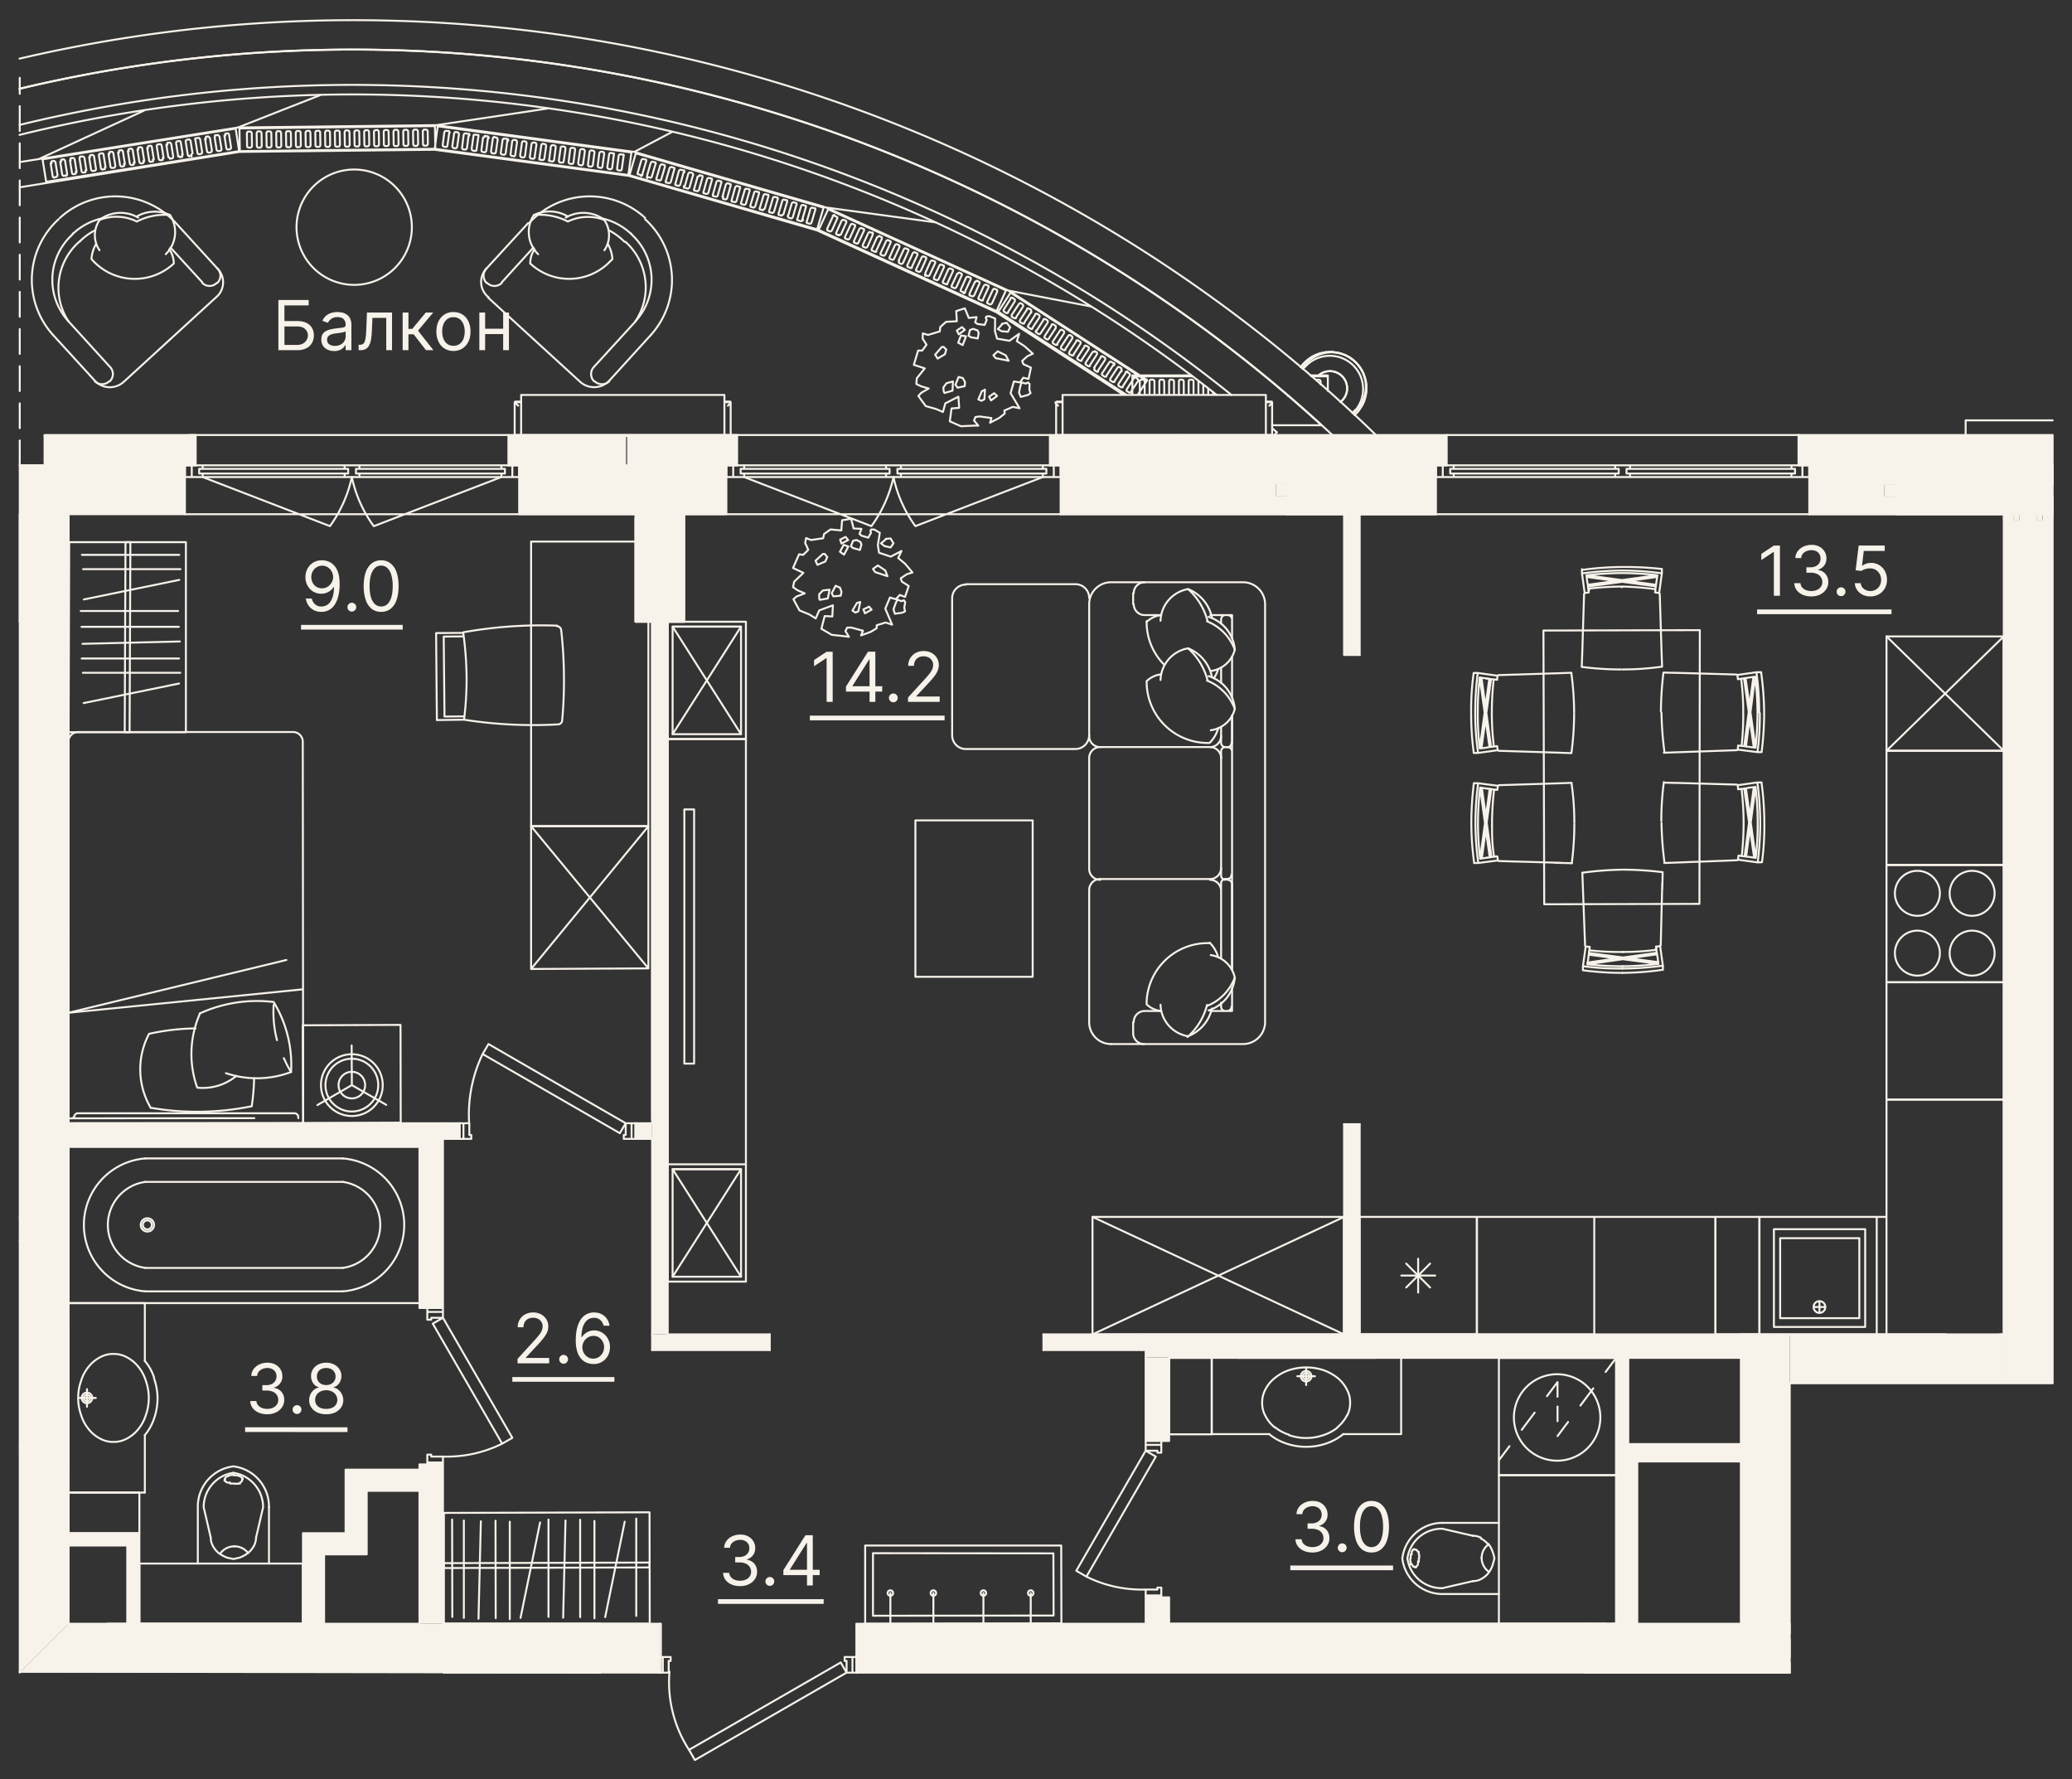 <svg xmlns="http://www.w3.org/2000/svg" width="106" height="91" fill="none"><rect width="100%" height="100%" fill="#333333" stroke="none"/><g clip-path="url(#a)"><path fill="#F7F2EA" fill-rule="evenodd" d="M65.27 25.36h.59v-.6h-.59v.6ZM97 25.4v-.6h-.6v.6h.6Zm6.31 1.2v-.3H103v.3h.3m1.2 0v-.3h-.3v.3h.3ZM82.68 83.05h1.08v-8.3h5.3v-.88h-6.38v9.18Zm.62-13.6h-.62v4.42h.62v-4.42Zm-76.79 9.6v4h.62v-4.63H3.51v.63h3Zm12.25.45v-3.25h2.7v-1.08h-3.78v3.25H15.5v4.63h1.08V79.5h2.18Z" clip-rule="evenodd"/><path stroke="#F7F2EA" stroke-linecap="round" stroke-linejoin="round" stroke-width=".1" d="M90.75 67.87v-5h4.67v5h-4.67Z"/><path stroke="#F7F2EA" stroke-linecap="round" stroke-linejoin="round" stroke-width=".1" d="M95.12 63.33h-4.05v4.09h4.05v-4.09Z"/><path stroke="#F7F2EA" stroke-linecap="round" stroke-linejoin="round" stroke-width=".1" d="M93.08 67.15a.3.3 0 0 0 .3-.3m-.3.3a.3.3 0 0 1-.3-.3m.3.3v-.6m.3.3a.3.3 0 0 0-.3-.3m.3.3h-.6m.3-.3a.3.3 0 0 0-.3.3m-20.23-2.47v1.73m-.86-.87h1.73m-1.48-.61 1.22 1.22m0-1.22-1.22 1.22m-54.41.2H7.44m10.09-1.2H7.44m68.11-2.61h-6v6h6v-6Zm-68.01.75a.34.34 0 1 0 0-.68.34.34 0 0 0 0 .68Z"/><path stroke="#F7F2EA" stroke-linecap="round" stroke-linejoin="round" stroke-width=".1" d="M17.53 60.45H7.44m10.09-1.2H7.44m.1 3.63a.23.23 0 1 0 0-.46.23.23 0 0 0 0 .46Z"/><path stroke="#F7F2EA" stroke-linecap="round" stroke-linejoin="round" stroke-width=".1" d="M7.44 60.45a2.22 2.22 0 0 0 0 4.4"/><path stroke="#F7F2EA" stroke-linecap="round" stroke-linejoin="round" stroke-width=".1" d="M7.44 59.25a3.41 3.41 0 0 0 0 6.8"/><path stroke="#F7F2EA" stroke-linecap="round" stroke-linejoin="round" stroke-width=".1" d="M21.51 58.65h-18v8h18v-8Z"/><path stroke="#F7F2EA" stroke-linecap="round" stroke-linejoin="round" stroke-width=".1" d="M17.53 64.85a2.22 2.22 0 0 0 0-4.4"/><path stroke="#F7F2EA" stroke-linecap="round" stroke-linejoin="round" stroke-width=".1" d="M17.53 66.05a3.41 3.41 0 0 0 0-6.8m58.59-24.54-.08-.01m.02 5.63.08.01.34.05m-.42 3.48.08-.01.34-.05m3.93.34-.84-.02m.3 0-3.2-.09M79 46.25l-.04-14 8-.02-.02 14-7.94.02Z"/><path stroke="#F7F2EA" stroke-linecap="round" stroke-linejoin="round" stroke-width=".1" d="M80.41 44.15c.086-.663.13-1.331.13-2m-3.91 1.86-1.01.13h-.21m.07-2.04c.003.67.05 1.337.14 2m.81-.32c-.1-.56-.1-1.11-.1-1.67v-.02c.003-.558.037-1.116.1-1.67m.05 3.39.12-.01.03.2m-1.36-1.9c.002.67.05 1.337.14 2m.31-.18a15.818 15.818 0 0 1-.11-1.82c.002-.608.038-1.216.11-1.82m0 3.64.34-.05m-.34.05.49-3.57m.42-.15-.03.2-.12-.01m-.42-.06-.34-.05m0 0 .49 3.57m-.59-3.79h-.22a17.19 17.19 0 0 0-.13 2m.35-2a15.38 15.38 0 0 0-.14 2m.14-2 1.01.13m3.91 1.89c.001-.67-.046-1.337-.14-2m-.54-.02-3.19.1m3.73-.12-.83.03m-3.76.23.49 3.53m-.49.07.48-3.54m-.17-5.65.35.05m0 3.42-.34.04-.09.02-.34.04m3.85.21.84.03c.09-.663.136-1.331.14-2m-.68 1.98-3.19-.1m-.04-.03-1.01.14h-.22m1.03-.37a13.15 13.15 0 0 1-.1-1.66v-.02m-.85.01c-.001.67.045 1.338.14 2m.85-.29.13-.02.03.2m-1.36-1.89c0 .669.043 1.337.13 2m.21-2c-.002.605.031 1.21.1 1.81m0 0 .49-3.56m.42-.15-.02.2-.13-.02m-.42-.05-.34-.05m0 0c-.069.6-.102 1.205-.1 1.81m.1-1.81.5 3.56m-.62-3.58h-.01m.03-.21h-.21a13.98 13.98 0 0 0-.13 2m.34-2a15.37 15.37 0 0 0-.13 2m.13-2 1.01.14m-.29 1.91v-.02c0-.555.03-1.109.09-1.66m4.12 1.66a15.54 15.54 0 0 0-.14-2m-.54-.02-3.2.1m3.74-.12-.84.03m-3.76.22.49 3.54m-.49.07.49-3.54m12.76 5.63.35-.05.08-.02.34-.04m-4.67 3.89.83-.03m-.29.01 3.19-.12M85 42.1c.012.67.062 1.337.15 2m4.77.01-1.01-.14.03-.21.12.02.34.04.09.01.33.05m.1.23c.086-.663.13-1.331.13-2m-.13 2 .22-.01a13.93 13.93 0 0 0 .12-2m-1.15 1.64c.06-.551.09-1.105.09-1.66v-.02m.62 1.82c.073-.6.106-1.205.1-1.81m-.1 1.81-.5-3.56m-.42-.15.02.2.13-.02m.76-.1c.072.6.108 1.205.11 1.81m-.11-1.81-.48 3.56m.6-3.58h.01m.18-.21h-.21l-1.01.14m1.36 1.9a15.38 15.38 0 0 0-.14-2m-.92 2.01v-.02a15.425 15.425 0 0 0-.1-1.66m.95 1.67a15.45 15.45 0 0 0-.14-2M85.12 40a15.37 15.37 0 0 0-.13 2m.67-1.96 3.2.09m-3.74-.1.84.02m3.76.21-.47 3.54m.49.07-.51-3.54m-.19-2.19.35.05.08.01.34.04m-4.69.26.84-.03m-.3.01 3.2-.11M85 36.46c.011.669.061 1.337.15 2m3.75-.12 1.01.13m0 0c.087-.663.127-1.331.12-2m-.12 2h.21c.086-.663.13-1.331.13-2m-1.15 1.64c.061-.554.088-1.112.08-1.67m0 0v-.01m0 .01v-.02a13.34 13.34 0 0 0-.1-1.66m-.03 3.39-.13-.02-.02.2m.91-.09c.068-.6.101-1.205.1-1.81m-.1 1.81-.51-3.56m.63 3.58h.01m-1.06-3.73.03.21.12-.02.34-.05.08-.01.34-.05m0 0c.075.6.115 1.205.12 1.81m-.12-1.81-.47 3.57m.78-3.8h-.21l-1.01.14m1.37 1.9a15.545 15.545 0 0 0-.15-2m-.1 2a15.576 15.576 0 0 0-.14-2m-4.89 1.98a17.19 17.19 0 0 1 .13-2l.84.02m-.3-.01 3.2.09m.86.12-.47 3.54m.49.07-.5-3.54m-4.54-4.51.05-.34.01-.08.05-.34m-3.84 3.85-.03.84c.663.086 1.331.13 2 .13m-1.98-.67.1-3.2M81 29.32c.663-.09 1.331-.136 2-.14.669.003 1.337.05 2 .14m-3.66.78A15.398 15.398 0 0 1 83 30a15.39 15.39 0 0 1 1.65.13m-1.67-.1h-.02M81 29.14c.663-.09 1.331-.136 2-.14.668-.005 1.336.028 2 .1m-3.81.32c.6-.072 1.205-.108 1.81-.11.598.003 1.196.04 1.79.11m-3.86-.31v.21l.14 1.01.21-.03-.02-.12-.04-.34-.02-.08-.04-.34 3.56.49m-3.42.22v.05m3.39-.05v.05l-.02.12.2.03m-.08-.91-3.56.49m3.79-.81v.22l-.14 1.01m-1.91-.3h.02m.01 4.21c.67.001 1.338-.046 2-.14m.01-.54-.1-3.19m.12 3.73-.03-.83m-.22-3.76-3.54.49m-.07-.49 3.54.48m.02 18.55.05.34.02.08.04.34m-3.53-.75-.04.35-.01.08-.05.34c.6.068 1.205.101 1.81.1m-2.07-4.79.03.84m-.01-.3.12 3.2M83 44.48c-.669.012-1.337.062-2 .15m0 4.79a13.93 13.93 0 0 0 2 .12m-1.65-.93c.55.061 1.105.088 1.66.08h.02m-1.72-.13.02-.13-.21-.02-.14 1.01v.21m.02 0c.663.086 1.331.13 2 .13m-1.81-.32v.01m3.51-.86v-.05m.02-.12.2-.03m.15 1.01v.21"/><path stroke="#F7F2EA" stroke-linecap="round" stroke-linejoin="round" stroke-width=".1" d="M83 49.42a15.58 15.58 0 0 0 1.81-.12m-1.81.46c.67-.007 1.337-.057 2-.15m-.28-1.19.02.12m-1.72.15h.02m-.04 0a13.34 13.34 0 0 0 1.66-.1m-1.66.95a15.38 15.38 0 0 0 2-.14m-.07-1.01.14 1.01m-2.01-4.92c.669.005 1.336.048 2 .13l-.02.84m0-.3-.08 3.2m-.12.95-3.56-.47m3.55.38-3.54-.47m-.08.58 3.56-.51m-3.55.42 3.54-.5M59.4 51.71a1.27 1.27 0 0 1-.74-.34v-.13a3.12 3.12 0 0 1 3.22-3m0-.03c.21.207.362.466.44.75m.85 1.04a1.94 1.94 0 0 1-1.34 1.68"/><path stroke="#F7F2EA" stroke-linecap="round" stroke-linejoin="round" stroke-width=".1" d="M61.94 48.85A1.48 1.48 0 0 1 63.17 50a2.503 2.503 0 0 1-1.42 1.45m1.28-1.86v-4.4M62.8 45a.23.23 0 0 1 .23.23m-.23-.27h-.11a.221.221 0 0 0-.206.143.222.222 0 0 0-.014.087v3.84m0-4.63a.57.57 0 0 1-.57.56h-5.62m5.62.04a.57.57 0 0 1 .57.57m-.55 6.14h1.11v-1.18.96m-.56-.21v.21a.22.22 0 0 0 .22.22h.11m.2-.22a.218.218 0 0 1-.143.206.22.22 0 0 1-.087.014m-1.02-.31a3.25 3.25 0 0 1-1 1.64m-2.22.36a.56.56 0 0 1-.56-.56v-.56m.03 0a.56.56 0 0 1 .56-.57m-.03 0h.87"/><path stroke="#F7F2EA" stroke-linecap="round" stroke-linejoin="round" stroke-width=".1" d="M59.37 51.39A1.68 1.68 0 0 0 60.78 53 2 2 0 0 0 62 51.58m-.1-13.37a.57.57 0 0 1 .57.57m.56-2.17v1.38M63 38a.218.218 0 0 1-.143.206.22.22 0 0 1-.087.014m.03-.01h-.11a.22.22 0 0 1-.22-.22v-.81"/><path stroke="#F7F2EA" stroke-linecap="round" stroke-linejoin="round" stroke-width=".1" d="M62.47 37.65a.57.57 0 0 1-.57.56h-5.62m3.09-3.43a1.7 1.7 0 0 1 1.41-1.62A2 2 0 0 1 62 34.62m-3.34-2.81a1.28 1.28 0 0 1 .74-.35"/><path stroke="#F7F2EA" stroke-linecap="round" stroke-linejoin="round" stroke-width=".1" d="M59.56 34a3.09 3.09 0 0 1-.9-2.23m2.12-1.64c.491.437.84 1.012 1 1.65m-.03 0a2.5 2.5 0 0 1 1.42 1.45"/><path stroke="#F7F2EA" stroke-linecap="round" stroke-linejoin="round" stroke-width=".1" d="M61.83 31.55a1.92 1.92 0 0 1 1.34 1.68"/><path stroke="#F7F2EA" stroke-linecap="round" stroke-linejoin="round" stroke-width=".1" d="M63.17 33.23a1.46 1.46 0 0 1-1.23 1.09m-2.54-2.86h-.87a.56.56 0 0 1-.53-.56m-.03 0v-.56m.03 0a.56.56 0 0 1 .56-.56m.81 1.97a1.7 1.7 0 0 1 1.41-1.62A2 2 0 0 1 62 31.59m-.08-.13h1.11v1.19-.96a.23.23 0 0 0-.23-.23h-.11a.222.222 0 0 0-.206.143.219.219 0 0 0-.014.087v.2"/><path stroke="#F7F2EA" stroke-linecap="round" stroke-linejoin="round" stroke-width=".1" d="M62.32 34.22a1.682 1.682 0 0 1-.22.47m.37.23v-.77m-3.07.34a1.28 1.28 0 0 0-.74.35A3.13 3.13 0 0 0 61.75 38h.13c.208-.209.36-.467.44-.75"/><path stroke="#F7F2EA" stroke-linecap="round" stroke-linejoin="round" stroke-width=".1" d="M61.83 34.58a1.92 1.92 0 0 1 1.34 1.68 1.46 1.46 0 0 1-1.23 1.09m-1.16-4.19a3.28 3.28 0 0 1 1 1.65"/><path stroke="#F7F2EA" stroke-linecap="round" stroke-linejoin="round" stroke-width=".1" d="M61.75 34.81a2.498 2.498 0 0 1 1.42 1.45m-.14-.58v-2.1M56.84 53.4a1.12 1.12 0 0 1-1.12-1.12v-6.75a.563.563 0 0 1 .56-.57"/><path stroke="#F7F2EA" stroke-linecap="round" stroke-linejoin="round" stroke-width=".1" d="M56.28 45a.56.56 0 0 1-.56-.56m0-.04v-5.62a.563.563 0 0 1 .56-.57.56.56 0 0 1-.56-.56V30.9a1.12 1.12 0 0 1 1.12-1.12h6.75a1.13 1.13 0 0 1 1.13 1.12v21.38a1.13 1.13 0 0 1-1.13 1.12h-6.75m6.19-3.81V36.61m0 8.13v-6.3a.23.23 0 0 0-.23-.23h-.11a.221.221 0 0 0-.206.143.222.222 0 0 0-.014.087v6.3m.53 0a.218.218 0 0 1-.143.206.22.22 0 0 1-.087.014m.03 0h-.11m0 .04a.22.22 0 0 1-.22-.22"/><path stroke="#F7F2EA" stroke-linecap="round" stroke-linejoin="round" stroke-width=".1" d="M55.72 37.6a.71.71 0 0 1-.71.71h-5.66m6.37-7.73a.7.7 0 0 0-.7-.7h-5.61m0 8.43a.7.7 0 0 1-.7-.71v-7a.7.7 0 0 1 .7-.7M3.51 67.97v7.04m3.9-1.61v2.94m0-6.73v-2.96h-3.9m.78 4.85a.16.16 0 0 0 .32 0m48.22-21.54h-6v-8h6v8Z"/><path stroke="#F7F2EA" stroke-linecap="round" stroke-linejoin="round" stroke-width=".1" d="M4.18 71.5a.27.27 0 1 0 .54 0m-.11 0a.16.16 0 0 0-.32 0"/><path stroke="#F7F2EA" stroke-linecap="round" stroke-linejoin="round" stroke-width=".1" d="M4.72 71.5a.27.27 0 1 0-.54 0m3.23 4.84h-3.9m3.9-2.94a2.59 2.59 0 0 0 .47-.84c.12-.34.18-.699.18-1.06a3.13 3.13 0 0 0-.18-1m0-.05a2.49 2.49 0 0 0-.47-.84M4.9 71.5h-.81m.36-.45v.9m65.91-2.5h-7.05m1.62 3.9h-2.94m6.73 0h2.96v-3.9m-4.86.78a.16.16 0 0 0 0 .32M5.8 73.75c.233.004.464-.051.67-.16a1.84 1.84 0 0 0 .61-.5c.17-.21.3-.451.38-.71a2.638 2.638 0 0 0 0-1.76 2.12 2.12 0 0 0-.38-.71 1.84 1.84 0 0 0-.61-.5 1.38 1.38 0 0 0-.67-.16 1.37 1.37 0 0 0-.66.16 1.84 1.84 0 0 0-.61.5c-.171.21-.3.451-.38.71a2.638 2.638 0 0 0 0 1.76c.08.259.209.5.38.71.165.209.373.38.61.5.203.108.43.163.66.16Z"/><path stroke="#F7F2EA" stroke-linecap="round" stroke-linejoin="round" stroke-width=".1" d="M66.82 70.12a.27.27 0 1 0 0 .54m0-.11a.16.16 0 0 0 0-.32"/><path stroke="#F7F2EA" stroke-linecap="round" stroke-linejoin="round" stroke-width=".1" d="M66.82 70.66a.27.27 0 1 0 0-.54m-4.83 3.23v-3.9m2.94 3.9c.249.206.533.366.84.47.32.114.659.175 1 .18m.05 0c.36 0 .72-.06 1.06-.18a2.79 2.79 0 0 0 .84-.47m-3.49-.33a1.833 1.833 0 0 1-.5-.61 1.361 1.361 0 0 1-.16-.67 1.37 1.37 0 0 1 .16-.66 1.76 1.76 0 0 1 .5-.61c.212-.17.452-.302.71-.39a2.857 2.857 0 0 1 1.77 0c.256.092.495.224.71.39.205.166.372.374.49.61.108.203.163.43.16.66.004.233-.051.464-.16.67m-3.68.59c.21.17.451.3.71.38m0 .02c.282.1.58.15.88.15.303 0 .604-.051.89-.15a2.34 2.34 0 0 0 .71-.38m-1.6-2.18v-.81m1.6 2.97c.203-.168.37-.375.49-.61m-1.64-2h-.9m-22.11 8.66v4l10.04-.02-.01-3.98H44.26Z"/><path stroke="#F7F2EA" stroke-linecap="round" stroke-linejoin="round" stroke-width=".1" d="M45.55 83.03v-1.55m4.76 1.55v-1.55m-2.56 1.55v-1.55m4.98 1.55v-1.55m-8.07-2.04v3.2l9.24-.01-.01-3.18-9.23-.01Z"/><path stroke="#F7F2EA" stroke-linecap="round" stroke-linejoin="round" stroke-width=".1" d="m24.69 53.91.3-.51 7.02 4.05m-7.32-3.54 7.02 4.05.3-.51m-7.32-3.54a7.19 7.19 0 0 0-.69 3.54m8.01 0h.3m-.3 0v.6h-.1v.2h.4m0 0v-.8m0 .8h.2v-.8h-.2m-8.6.8h.4v-.2h-.1v-.6h-.3m0 .8v-.8m0 .8h-.2v-.8h.2m58.97 16.41v-4.42h.62v4.42h-.62Zm0 0h6.38v.89h-5.3v8.3h-1.08v-9.19ZM9.46 26.3H3.51h101.25m-12.75-4.05H2.28v1.55m35.79.6 6.51 2.51c.546-.75.93-1.604 1.13-2.51a6.529 6.529 0 0 0 1.12 2.51l6.52-2.51m-42.98 0 6.51 2.51A6.71 6.71 0 0 0 18 24.4a6.529 6.529 0 0 0 1.12 2.51m6.53-2.51-6.52 2.51m26.42 54.71a.14.14 0 1 0 0-.28.14.14 0 0 0 0 .28Zm2.2 0a.14.14 0 1 0 0-.28.14.14 0 0 0 0 .28Zm2.56 0a.14.14 0 1 0 0-.28.14.14 0 0 0 0 .28Zm2.42 0a.14.14 0 1 0 0-.28.14.14 0 0 0 0 .28Zm-31.27-6.45h-3.78v3.25H15.5v4.63h1.08V79.5h2.18v-3.25h2.7v-1.08ZM3.51 78.42h3.62v4.63h-.62v-4h-3v-.63Z"/><path stroke="#F7F2EA" stroke-dasharray="1.27 0.63" stroke-linecap="round" stroke-linejoin="round" stroke-width=".1" d="M1.01 23.8V3.98"/><path stroke="#F7F2EA" stroke-linecap="round" stroke-linejoin="round" stroke-width=".1" d="M1.01 24.8v-1h2.5v1m-2.5-.1v7.1h2.17m-1.35 0h.9m.3 0h.48v-7.14m29 .81V23.8h2.5v8h-2.5v-6.37m72.2.87h-7.7v-2.5h8v2.5h-.5m-1.2 0h.9m-73.5 58.45v-.9m-8-.3v-.5h8v2.5h-8v-2.04m0 .34v.9m68.85-1.58v2.38h-10.5v-2.1m10.5 1.3v-.9m0-.3v-12.8h8m-17.09 12.3h6.59V68.6m-6.52 14.45h-1.48v.5m0 .3v.9m8-16.05v-.45h10.5m0 2.5v-2.5m0 2.5v-2.5m0 2.5h5.45V26.5m-5.45 43.45v-.9M1.01 26.3v-.9m101.5 1.1v41.75h-.2m.7-41.95h-.5m-29.05-2.5h-7.6v2.5h7.6v-2.5Z"/><path fill="#F7F2EA" d="M1.01 74.055a.005.005 0 0 0 .005-.005.005.005 0 0 0-.005-.005.005.005 0 0 0-.005.005c0 .003.002.005.005.005Z"/><path stroke="#F7F2EA" stroke-linecap="round" stroke-linejoin="round" stroke-width=".1" d="M1.01 74.05v11.5m2.5-2.5v-24.4m0-1.2v-.2m0-25.45h-.48m-.3 0h-.9m-.3 0h-.52m21.7 53.75v-.5m0-.3v-.9m0-.3v-.5"/><path fill="#F7F2EA" d="M22.66 83.055a.005.005 0 0 0 .005-.005.005.005 0 0 0-.005-.005.005.005 0 0 0-.005.005c0 .003.002.005.005.005Z"/><path stroke="#F7F2EA" stroke-linecap="round" stroke-linejoin="round" stroke-width=".1" d="M21.46 83.05H15.5m.96 0H3.51m30.25 2.5h.05v-2.5h-.05m-3.05 0v.5m0 .3v.9m0 .3v.5m13.15 0h-.05v-2.5h37.25m0 2v.5-2.5m0 0v.5m23.95-58.74v-2.56h-13m13 3.16v1.09m-.55-2.7h-5.95 6.5-4.45m-3.55 2.5v-2.5m-4.45 0v2.5m-55.4-2.5v2.5h-2.15v-.87m0-.6V23.8h2.7m28.15 2.5v-.94m0-.6v-.96H53.71m.55 0v2.5m-44.8 0v-2.5m-5.95 1v-1h6.5m-6.5 1.6v.9m29-.87v.87h-5.95v-2.5m5.95 1.03V23.8h-6.5M1 4.54a73.52 73.52 0 0 1 66.61 17.21h-2.53m39.93.55h-13m-58.65 9.5v25.65h-.85m1.65-25.65v36.45h5.22m52.18 14.8v.5m0 .3v.9m0 .3v.5m-22-52.05v-7.2m-.8 41.95h.8m0-.2V57.5M58.41 68.25h-5.03m0 .8h5.03m-25.05 0h6.02m-6.87-10.8h.85m-9.85-.8h-.65m0 .8h.65m-20-.8v1.2m-2.5 4.8v-1.2m58.8 7.2v.2m0 13.2v.2m24.82-9.18h.63m0-4.42h-.63"/><path stroke="#F7F2EA" stroke-linecap="round" stroke-linejoin="round" stroke-width=".1" d="M68.15 22.24A73.54 73.54 0 0 0 1 4.54"/><path stroke="#F7F2EA" stroke-linecap="round" stroke-linejoin="round" stroke-width=".1" d="M70.37 22.23A75.09 75.09 0 0 0 1 3m9.01 20.8v-1.55h-.33m16.33 0v1.55m-16-1.5H2.28m35.43 0h-11.7m-25 1.5h2.5m29 0h2.5m2.7 0v-1.55h-.33m22.9 1.55v-1.55m-6.57 0v1.55m12.15 0h8.15v-1.55m26.55 0v1.55h-8.55v-1.55m-18 .05h-20.3M33.36 57.25V31.8m0 36.45v-10m35.4 9.8V57.5"/><path fill="#F7F2EA" fill-rule="evenodd" d="M55.66 26.3h10.2v-.94h-.59v-.6h.59v-1h-11.6v2.5h1.4M35 26.3h2.15v-2.5H35v2.5Zm-25.54 0v-2.5h-6v2.5h6Zm17.1 0h6v-2.5h-6v2.5Z" clip-rule="evenodd"/><path fill="#F7F2EA" d="M34.16 31.8h-.8v36.45h.8V31.8Z"/><path fill="#F7F2EA" fill-rule="evenodd" d="M83.61 69.44h5.45v-1.19H58.61v1.19h25Zm-23.8 13.61V81.7h-1.2v1.35h1.2Zm-.02-9.39v-4.21h-1.2v4.25l1.2-.04Zm-1.18-4.61v-.8h-5.23v.8h5.23Zm-19.23 0v-.8h-6v.8h6Zm30.18-.8V57.5h-.8v10.75h.8Zm-.8-34.75h.8v-7.2h-.8v7.2ZM1.01 85.55l2.5-2.5V31.8h-2.5v53.75Z" clip-rule="evenodd"/><path fill="#F7F2EA" fill-rule="evenodd" d="M22.11 85.55h.6l-.01-.5h.01v-2H3.51l-2.5 2.5h21.1Z" clip-rule="evenodd"/><path fill="#F7F2EA" fill-rule="evenodd" d="M21.46 83.05h1.2V74.9h-1.2v8.15Zm0-16.15h1.2v-9.45h-1.2v9.45Zm45.38 18.65h14.22v-2.5H43.81v2.5h23m-36.13 0h3.1v-2.5h-3.1v2.5Zm-9.22-26.9v-1.2h-18v1.2h18Zm78.4 12.1h2.65v-2.5h-2.95v2.5h.3Zm2.65 0h2.5V26.3h-.5v.29h-.3v-.29h-.9v.29h-.3v-.29h-.5v44.45ZM92.56 26.3H97v-2.5h-4.44v2.5Zm3.84-.9v-.6h.6v.6h-.6ZM22.66 58.25h.85v-.8h-.85v.8Zm10.7 0v-.8h-.85v.8h.85Zm71.65-34.45v-1.5h-4.45v1.5h4.45Zm-101.5 0H10v-1.5H2.28v1.5h1.23Zm23 0h5.52v-1.5H26v1.5h.51Zm11.2 0v-1.5h-5.63v1.5h5.63Zm22.57 0v-1.5h-6.57v1.5h6.57Zm0 0H74v-1.5H60.28v1.5Zm32.28 0h8v-1.5H92v1.5h.56Zm-91.55 8h2.5v-8h-2.5v8Zm34 0v-8h-2.5l.01 8h2.49Zm30.85-5.5h7.6v-2.5h-7.6v.96h.01v.6h-.01v.94Zm39.15 0v-2.5h-8v2.5h8Z" clip-rule="evenodd"/><path fill="#F7F2EA" fill-rule="evenodd" d="M22.71 85.55h8v-2.5h-8v2.5Zm68.85 0v-2.5h-10.5v2.5h10.5Zm0-2.5v-14.8h-2.5v14.8h2.5Z" clip-rule="evenodd"/><path fill="#F7F2EA" d="M99.56 68.25h-8v2.5h8v-2.5Z"/><path stroke="#F7F2EA" stroke-linecap="round" stroke-linejoin="round" stroke-width=".1" d="M92.21 24.4v-.6m-18.4.6v-.6m.56 0h-.91v.6H74.37m0-.6v.18m0-.18h8.26m-8.44.42v-.24h.18m-.18.24h8.62m-8.62 0h.18v.18m0-.42h8.26m9.02-.18v.18m0-.18h.91v.6H91.65m0-.6h-8.26m8.26.18h.18v.24m-.18-.24h-8.26m8.44.24h-8.62m8.62 0h-.18v.18m-8.26-.6h-.76m.76 0v.18m-.76-.18v.18m0 0h.18v.24m0 0h-.18v.18m.58-.18v-.24h.18m-.18.24h.18v.18m0 0h-.76m.76 0h8.26m-17.28 0h8.26m-56.42 0v-.6m-16.4.6v-.6m.56 0h-.91v.6H10.37m0-.6v.18m0-.18h7.26m-7.44.42v-.24h.18m-.18.24h7.62m-7.62 0h.18v.18m0-.42h7.26m8.02-.18v.18m0-.18h.91v.6H25.65m0-.6h-7.26m7.26.18h.18v.24m-.18-.24h-7.26m7.44.24h-7.62m7.62 0h-.18v.18m-7.26-.6h-.76m.76 0v.18m-.76-.18v.18m0 0h.18v.24m0 0h-.18v.18m.58-.18v-.24h.18m-.18.24h.18v.18m0 0h-.76m.76 0h7.26m-15.28 0h7.26m36.28 0v-.6m-16.4.6v-.6m.56 0h-.91v.6H38.07m0-.6v.18m0-.18h7.26m-7.44.42v-.24h.18m-.18.24h7.62m-7.62 0h.18v.18m0-.42h7.26m8.02-.18v.18m0-.18h.91v.6H53.35m0-.6h-7.26m7.26.18h.18v.24m-.18-.24h-7.26m7.44.24h-7.62m7.62 0h-.18v.18m-7.26-.6h-.76m.76 0v.18m-.76-.18v.18m0 0h.18v.24m0 0h-.18v.18m.58-.18v-.24h.18m-.18.24h.18v.18m0 0h-.76m.76 0h7.26m-15.28 0h7.26m12.98-5.2h2.62-3v.03h3.04m-9.26-4.28-.13-.09m.13.09-.02.02m.02-.02.01-.02 6.97 4.51-.01.02-6.97-4.51Zm-.13-.09-.1-.05m.1.05 4.21.81m-4.31-.86-.01.02m.01-.02-9.1-4.15-.01.02m.01-.01-.13-.06m0 0-.11-.03m.11.03 5.59.76M38.78 9.6l-6.33-1.83m0 0L22.33 6.4m10.12 1.37 1.93-1.02M22.33 6.4l-10.16.12m10.16-.12 5.69-.85m-15.85.97-.12.02m.12-.02 4.2-1.65m-4.32 1.67v.02m0-.02L2.17 8.11v.03m5.87-.96L1.01 8.29m0 1.29 11.24-1.81 1.58-.02m18.31 1.24h.02l9.65 2.8 9.16 4.18 6.52 4.23M32.14 8.99l.01-.02m-.01.02-9.91-1.33.01-.03M2 8.13l5.36-2.47m4.87 2.07.01.02m-.01-.02L2.36 9.3m9.87-1.57v-.02l-.17-1.11-.01-.02-9.87 1.57v.02l.18 1.11v.02m9.88-1.55v.02L2.37 9.35l-.01-.03m9.88-1.57L2.36 9.32m9.69-2.76v.03m0-.03L2.17 8.14m.01.02-.01-.02m.19 1.18V9.3m9.12-2.36.1.63s0 .07.08.08l.11-.02a.09.09 0 0 0 .05-.1l-.1-.63s0-.07-.08-.08l-.11.02a.09.09 0 0 0 0 .1m-.3.04.1.63a.09.09 0 0 1-.05.1l-.12.02a.11.11 0 0 1-.08-.08l-.1-.63m.02-.1A.12.12 0 0 0 11 7m.03-.08.12-.02m.08.1a.11.11 0 0 0-.08-.08m-.66.18.1.63a.11.11 0 0 0 .08.08l.12-.02a.12.12 0 0 0 .05-.1l-.1-.63S10.7 7 10.66 7m-.12 0a.11.11 0 0 0 0 .11m0-.12.12-.01m-.66.09a.1.1 0 0 0 0 .11l.1.63a.08.08 0 0 0 .07.08l.12-.02a.09.09 0 0 0 .05-.1l-.1-.63a.11.11 0 0 0-.08-.09l-.12.02m-.19.77-.1-.63a.11.11 0 0 0-.08-.08l-.12.02a.09.09 0 0 0-.05.1l.1.63a.12.12 0 0 0 .08.12m.12 0v-.11m0 .06-.12.02m-.33-.05-.1-.63a.08.08 0 0 0-.07-.08l-.12.02a.09.09 0 0 0-.05.1l.1.63m.2.04a.11.11 0 0 0 0-.11m0 .14-.12.01M9.11 8a.09.09 0 0 0 .08 0m-.5.12.12-.02a.09.09 0 0 0 .05-.1l-.1-.63a.11.11 0 0 0-.08-.08l-.12.02a.12.12 0 0 0 0 .1m.05.59a.11.11 0 0 0 .08.08m-.08-.04-.1-.63m-.14.67-.1-.63a.11.11 0 0 0-.08-.08l-.12.02a.09.09 0 0 0-.05.1l.1.63a.11.11 0 0 0 .08.08l.12-.02a.12.12 0 0 0 0-.1m-.45.08-.1-.63s0-.07-.08-.08l-.11.02a.09.09 0 0 0 0 .1m.24.59a.09.09 0 0 1 0 .1l-.12.02a.08.08 0 0 1-.07-.08l-.1-.63m-.15.67-.1-.63s0-.08-.08-.08l-.12.01a.14.14 0 0 0 0 .11m.25.59a.09.09 0 0 1 0 .1l-.12.02a.11.11 0 0 1-.08-.08l-.1-.63m-.14.67-.1-.63a.12.12 0 0 0-.08-.09l-.12.02a.09.09 0 0 0 0 .11m.25.59a.12.12 0 0 1 0 .1l-.12.02a.11.11 0 0 1-.08-.08l-.1-.63m-.15.66-.1-.63s0-.07-.08-.08l-.12.02a.12.12 0 0 0 0 .1m.25.59a.09.09 0 0 1 0 .11l-.12.02a.12.12 0 0 1-.08-.09l-.1-.63m-.49.08.1.63s0 .08.08.08l.12-.01a.13.13 0 0 0 .05-.11l-.1-.63a.11.11 0 0 0-.08-.08l-.12.02a.09.09 0 0 0 0 .1m-.2.67-.1-.63a.08.08 0 0 0-.07-.08l-.12.02a.09.09 0 0 0-.05.1l.1.63s0 .07.08.08l.12-.02a.1.1 0 0 0 0-.1m-.8-.51.1.63a.11.11 0 0 0 .08.08l.12-.02a.09.09 0 0 0 .05-.1L4.81 8a.11.11 0 0 0-.08-.08l-.12.02a.12.12 0 0 0 0 .1m-.19.67-.1-.63A.11.11 0 0 0 4.24 8l-.12.02m.25.69a.12.12 0 0 1 0 .1l-.12.02a.11.11 0 0 1-.08-.08l-.1-.63M4.12 8a.09.09 0 0 0-.05.1m-.15.69-.1-.63a.09.09 0 0 0-.08-.08l-.12.01a.11.11 0 0 0 0 .11m.25.59a.09.09 0 0 1 0 .1l-.12.02a.08.08 0 0 1-.07-.08l-.1-.63m-.15.67-.1-.63a.11.11 0 0 0-.08-.09l-.12.02a.13.13 0 0 0 0 .11m.25.72a.09.09 0 0 0 .05-.1m-.05.07-.12.02m0 .01a.11.11 0 0 1-.08-.09l-.1-.63m-.31.79.12-.02a.13.13 0 0 0 .05-.11l-.1-.63a.11.11 0 0 0-.08-.08l-.12.02a.09.09 0 0 0 0 .1m.05.65a.11.11 0 0 0 .08.09m-.08-.11-.1-.63m19.68-.72v-.02l-10 .12v-.02l-.02-1.13v-.01m10.02 1.06v.03l-10 .11v-.02m10-.12-10 .12m9.98-1.32v-.02l-10 .11v.03m10-.12v.02m0-.02-10 .12m10-.1-10 .12m10-.12v.02l.02 1.13M12.25 6.57v-.02m.02 1.2v-.03m19.88 1.23v.02m0-.02-9.91-1.34v.02m9.91 1.32v-.02l.15-1.12.01-.01m-.16 1.17-9.91-1.34m10.07.15v-.03L22.4 6.42v.02m9.91 1.34v.02m0-.02L22.4 6.44m9.91 1.36L22.4 6.46m0 0v-.02m0 .02-.01.02-.15 1.12m9.66.41-.09.63a.08.08 0 0 1-.07.08l-.12-.01a.09.09 0 0 1-.05-.1l.08-.64a.11.11 0 0 1 .08-.08l.12.02m.05.09a.12.12 0 0 0 0-.1m-.55-.06-.12-.02a.1.1 0 0 0-.07.09l-.09.63a.12.12 0 0 0 .05.1l.12.02a.12.12 0 0 0 .08-.09l.08-.63a.09.09 0 0 0 0-.1m-3.25.4.12.02a.12.12 0 0 0 .08-.09l.08-.63a.09.09 0 0 0-.05-.1l-.12-.02a.11.11 0 0 0-.08.09l-.08.63a.09.09 0 0 0 0 .1m-.45-.07.12.02a.11.11 0 0 0 .08-.09l.09-.63a.11.11 0 0 0-.06-.1l-.12-.02a.1.1 0 0 0-.07.09l-.09.63a.12.12 0 0 0 0 .1m-.25-.13.09-.63a.11.11 0 0 0-.05-.11l-.12-.01a.11.11 0 0 0-.08.08l-.08.63a.09.09 0 0 0 .05.11l.12.01a.08.08 0 0 0 .08-.08.08.08 0 0 0-.01-.04m-.99-.1.09-.63a.12.12 0 0 0-.05-.1l-.12-.02a.12.12 0 0 0-.08.09l-.08.63a.09.09 0 0 0 .05.1l.12.02m0 .01a.09.09 0 0 0 .07-.09m-.41-.71-.08.64a.11.11 0 0 1-.08.08l-.12-.02a.08.08 0 0 1-.05-.1l.09-.63a.08.08 0 0 1 .07-.08l.12.01m.1.1a.09.09 0 0 0-.05-.1m-.74 0-.09.64a.11.11 0 0 0 .06.1l.12.01a.08.08 0 0 0 .07-.08l.09-.63a.12.12 0 0 0-.05-.1l-.12-.02m0-.02a.11.11 0 0 0-.08.08m-.25-.01-.08.63a.12.12 0 0 1-.08.09l-.12-.02a.09.09 0 0 1-.05-.1l.08-.63m.08-.04a.12.12 0 0 0-.08.09m.08-.14.12.02m.09.1a.09.09 0 0 0-.05-.1m-.53-.07-.12-.01c-.05 0-.08 0-.08.08l-.09.63a.12.12 0 0 0 .05.1l.12.02c.05 0 .08 0 .08-.08l.09-.64a.12.12 0 0 0 0-.1m-.5.04-.08.63a.11.11 0 0 1-.08.08l-.12-.01a.09.09 0 0 1-.05-.1l.08-.64a.11.11 0 0 1 .08-.08l.12.02m.08.1a.09.09 0 0 0 0-.1m-1.02-.04-.09.64a.08.08 0 0 1-.07.08l-.12-.02a.09.09 0 0 1-.05-.1l.08-.63a.11.11 0 0 1 .08-.08l.12.01m.07.1a.09.09 0 0 0-.05-.1m18.86 5.03-.01.02m.01-.02L32.2 8.96m9.61 2.77v-.02l.32-1.08v-.01m-.33 1.13v.02L32.19 9l.01-.02m9.6 2.77-9.6-2.77m9.94 1.62v-.03L32.53 7.8v.03m9.61 2.77-.01.02m.01-.02-9.61-2.77m9.6 2.79-9.61-2.78v.02l-.31 1.08-.01.02m.32-1.11.01-.02m-.33 1.15v-.02m9.12 2.45.11.04a.11.11 0 0 0 .09-.08l.18-.61a.1.1 0 0 0 0-.11m-.42.76a.08.08 0 0 1 0-.1l.18-.62a.09.09 0 0 1 .09-.07l.11.03m-.62.59.18-.62a.1.1 0 0 0 0-.1m-.22.79a.11.11 0 0 0 .09-.07m-.14.07-.11-.04m-.04 0a.08.08 0 0 1 0-.1l.18-.62c.01-.07.09-.07.09-.07l.11.04m-.82.62.11.03a.1.1 0 0 0 .09-.07l.18-.61a.11.11 0 0 0 0-.11m-.42.62a.1.1 0 0 0 0 .11m0-.08.18-.61a.11.11 0 0 1 .09-.08l.11.04m-.62.58.18-.61a.11.11 0 0 0 0-.11M40 11a.1.1 0 0 0 .09-.07m-.1.1-.11-.03m-.04 0a.1.1 0 0 1 0-.11l.18-.61a.08.08 0 0 1 .08-.07l.12.03m-.82.62.11.03a.1.1 0 0 0 .09-.07l.18-.61a.12.12 0 0 0 0-.11m-.42.76a.1.1 0 0 1 0-.11l.18-.61a.08.08 0 0 1 .08-.07l.12.03m-.62.58.18-.61a.12.12 0 0 0 0-.11m-.3.79a.1.1 0 0 0 .09-.07m-.06.07-.11-.03m-.04 0a.09.09 0 0 1 0-.11l.18-.61a.08.08 0 0 1 .08-.07l.12.03m-.83.62.12.04a.12.12 0 0 0 .09-.08l.18-.61a.12.12 0 0 0 0-.11m-.42.76a.11.11 0 0 1 0-.11l.18-.61a.08.08 0 0 1 .08-.07l.12.03m-.83.62.12.04a.11.11 0 0 0 .09-.07l.18-.62a.12.12 0 0 0 0-.11m-.42.76a.09.09 0 0 1 0-.1l.18-.62a.08.08 0 0 1 .08-.07l.12.03m-.83.63.12.03a.1.1 0 0 0 .09-.07l.17-.62a.08.08 0 0 0 0-.1m-.41.76a.11.11 0 0 1 0-.11l.17-.62a.13.13 0 0 1 .09-.07l.12.04m-.83.62.12.03a.1.1 0 0 0 .09-.07l.17-.61a.09.09 0 0 0 0-.11m-.37.65a.11.11 0 0 0 0 .11m-.04-.11.17-.61a.14.14 0 0 1 .09-.08l.12.04m-.62.58.17-.61a.09.09 0 0 0 0-.11m-.17.73a.1.1 0 0 1-.09.06l-.12-.03m-.03 0a.11.11 0 0 1 0-.11l.17-.61a.11.11 0 0 1 .09-.07l.12.03m-.83.62.12.03a.1.1 0 0 0 .09-.07l.17-.61a.09.09 0 0 0 0-.11m-.41.76a.11.11 0 0 1 0-.11l.17-.61a.1.1 0 0 1 .09-.07l.12.03m-.83.62.12.03a.11.11 0 0 0 .09-.07l.17-.61a.11.11 0 0 0 0-.11m-.41.76a.09.09 0 0 1 0-.11l.17-.61m.09-.03a.1.1 0 0 0-.09.07m.09-.11.12.03m-.45-.03-.17.61a.14.14 0 0 1-.09.08l-.12-.04M35 9.5a.09.09 0 0 0 0 .11m.04-.11.17-.61a.1.1 0 0 1 .09-.07l.12.03m.03.15a.11.11 0 0 0 0-.11m-.48-.07-.17.62a.13.13 0 0 1-.09.07l-.12-.04m-.03 0a.08.08 0 0 1 0-.1l.17-.62a.1.1 0 0 1 .09-.07l.12.03m.06.11a.11.11 0 0 0 0-.11m-.89.63.12.03a.11.11 0 0 0 .09-.07l.17-.62a.09.09 0 0 0 0-.1m-.42.76a.12.12 0 0 1 0-.11l.18-.62a.11.11 0 0 1 .09-.07l.12.04m-.45-.03-.18.61a.08.08 0 0 1-.08.07l-.12-.03m-.04 0a.12.12 0 0 1 0-.11l.18-.61a.12.12 0 0 1 .09-.08l.12.04m.02.11a.11.11 0 0 0 0-.11m-.65.58.18-.61a.09.09 0 0 0 0-.11m-.18.7a.08.08 0 0 1-.08.09l-.12-.03M33.11 9a.12.12 0 0 0 0 .11m0-.16.18-.61a.1.1 0 0 1 .09-.07l.11.03m-.62.58.18-.61a.1.1 0 0 0 0-.11m-.26.84a.08.08 0 0 0 .08-.07m-.08.02-.12-.03m-.04 0a.12.12 0 0 1 0-.11l.18-.61a.1.1 0 0 1 .09-.07l.11.03m17.97 7.74-.01.02m0 0-.01.03-9.1-4.15.01-.02m9.1 4.14-9.1-4.14m9.6 3.05-.01.02m.01-.02-9.1-4.15m9.09 4.17-9.1-4.15v.02l-.47 1.02-.01.02 9.1 4.15.01-.02.47-1.03v-.01Zm-9.1-4.14.01-.03m-.5 1.1.02-.03m9.12 3.18-.26.58a.11.11 0 0 1-.1.06l-.11-.05m-.02 0a.09.09 0 0 1 0-.11l.27-.58a.09.09 0 0 1 .09-.06l.11.05m.01.11a.09.09 0 0 0 0-.11m-.71.49.27-.59a.09.09 0 0 0 0-.11m-.27.75a.08.08 0 0 1-.09 0l-.11-.05m-.02 0a.09.09 0 0 1 0-.11l.26-.58a.11.11 0 0 1 .1-.06l.11.05m-.91.5.11.05a.11.11 0 0 0 .1-.06l.26-.58a.09.09 0 0 0 0-.11m-.49.59a.11.11 0 0 0 0 .12m0-.13.27-.58m.12-.05a.08.08 0 0 0-.09.05m.06-.05.11.05m-.7.48.27-.58a.09.09 0 0 0 0-.11m-.36.8a.09.09 0 0 0 .09-.06m-.09.01-.11-.05m-.02 0a.09.09 0 0 1 0-.11l.26-.58a.11.11 0 0 1 .1-.06l.11.05m-.91.49.11.05a.11.11 0 0 0 .1-.06l.26-.58a.09.09 0 0 0 0-.11m-.49.7a.09.09 0 0 1 0-.11l.27-.58m.03 0a.09.09 0 0 1 .06-.06l.11.05m-.7.49.27-.58a.11.11 0 0 0 0-.12m-.27.75a.08.08 0 0 1-.09 0l-.11-.05m-.02 0a.09.09 0 0 1 0-.11l.26-.58a.11.11 0 0 1 .1-.06l.11.05m-.91.5.11.05a.11.11 0 0 0 .1-.06l.26-.58a.09.09 0 0 0 0-.11m-.49.7a.11.11 0 0 1 0-.12l.27-.58a.08.08 0 0 1 .09-.05l.11.05m-.9.49.11.05a.09.09 0 0 0 .09-.06l.27-.58a.09.09 0 0 0 0-.11m-.49.63a.09.09 0 0 0 0 .11m0-.15.26-.58a.11.11 0 0 1 .1-.06l.11.05m-.7.48.26-.58a.09.09 0 0 0 0-.11m-.37.75a.11.11 0 0 0 .1-.06m-.09.06-.11-.05m-.02 0a.09.09 0 0 1 0-.11l.27-.58a.09.09 0 0 1 .09-.06l.11.05m-.7.49.27-.58a.11.11 0 0 0 0-.12m-.27.75a.08.08 0 0 1-.09 0l-.11-.05m-.02 0a.09.09 0 0 1 0-.11l.26-.58a.11.11 0 0 1 .1-.06l.11.05m-.91.5.11.05a.11.11 0 0 0 .1-.06l.26-.58a.09.09 0 0 0 0-.11m-.46.58a.11.11 0 0 0 0 .12m-.03-.12.27-.58a.08.08 0 0 1 .09-.05l.11.05m-.43-.1-.27.58a.09.09 0 0 1-.09.06l-.11-.05m-.02 0a.09.09 0 0 1 0-.11l.26-.58a.11.11 0 0 1 .1-.06l.11.05m.01.11a.09.09 0 0 0 0-.11m-.92.49.11.05a.11.11 0 0 0 .1-.06l.26-.58a.09.09 0 0 0 0-.11m-.49.7a.11.11 0 0 1 0-.11l.27-.58a.09.09 0 0 1 .09-.06l.11.05m-.7.49.27-.58a.11.11 0 0 0 0-.12m-.27.75a.08.08 0 0 1-.09 0l-.11-.05m-.02 0a.09.09 0 0 1 0-.11l.26-.58m.13-.06a.11.11 0 0 0-.1.06m.07-.06.11.05m-.44-.09-.26.58a.11.11 0 0 1-.1.06l-.11-.05m-.02 0a.13.13 0 0 1 0-.12l.27-.58a.08.08 0 0 1 .09-.05l.11.05m.02.08a.09.09 0 0 0 0-.11m-.92.52.11.05a.09.09 0 0 0 .09-.06l.27-.58a.09.09 0 0 0 0-.11m-.49.7a.09.09 0 0 1 0-.11l.26-.58a.11.11 0 0 1 .1-.06l.11.05m-.91.49.11.05a.11.11 0 0 0 .1-.06l.26-.58a.09.09 0 0 0 0-.11m-.49.7a.11.11 0 0 1 0-.11l.27-.58a.09.09 0 0 1 .09-.06l.11.05m-.69.49.26-.58a.11.11 0 0 0 0-.12m-.36.71a.1.1 0 0 0 .1 0m-.1.04-.11-.05m-.02 0a.09.09 0 0 1 0-.11l.26-.58a.11.11 0 0 1 .1-.06l.11.05m-.91.5.11.05a.11.11 0 0 0 .1-.06l.26-.58a.09.09 0 0 0 0-.11m-.49.7a.13.13 0 0 1 0-.12l.27-.58m.09-.09a.08.08 0 0 0-.09.05m.09-.01.11.05m8.26 4.87-.02.02 6.52 4.22m-6.5-4.24.01-.02m-.01.02 6.54 4.24m-6.53-4.26 6.57 4.26m-6.57-4.26.01-.01.61-.95.01-.01 6.96 4.51m0 .01-.46.71m-.34-.17.35-.53a.11.11 0 0 0 0-.12m-.35.69a.08.08 0 0 1-.1 0l-.1-.06m-.01 0a.09.09 0 0 1 0-.11l.35-.54m0-.04a.1.1 0 0 1 .1 0l.1.06m-.76.38.35-.54a.09.09 0 0 0 0-.11m-.35.69a.1.1 0 0 1-.1 0l-.1-.06m-.01 0a.11.11 0 0 1 0-.12l.35-.53m.1-.09a.101.101 0 0 0-.1.05m.1-.01.1.07m-.41-.16-.35.54m0 .04a.1.1 0 0 1-.1 0l-.1-.06m-.01 0a.11.11 0 0 1 0-.12l.35-.53a.09.09 0 0 1 .1-.05l.11.07m0 .16a.11.11 0 0 0 0-.11m-.42-.21-.35.54m0 .04a.1.1 0 0 1-.1 0l-.1-.07m-.01 0a.09.09 0 0 1 0-.11l.35-.53a.09.09 0 0 1 .1-.05l.11.07m.05.11a.11.11 0 0 0 0-.11m-.82.37.35-.53a.11.11 0 0 0 0-.11l-.11-.07a.1.1 0 0 0-.1 0m-.24.77a.09.09 0 0 0 .1 0m-.1-.01-.1-.07m.02-.11a.09.09 0 0 0 0 .11m-.03-.11.35-.54m-.56.4.35-.53a.13.13 0 0 0 0-.12l-.11-.06m-.24.76a.09.09 0 0 1-.1 0l-.1-.07m-.01 0a.09.09 0 0 1 0-.11l.35-.54a.1.1 0 0 1 .1 0m-.66.4.35-.53a.13.13 0 0 0 0-.12l-.11-.06a.1.1 0 0 0-.1 0m-.14.75a.08.08 0 0 1-.1 0l-.1-.06m-.01 0a.09.09 0 0 1 0-.11l.35-.54m-.56.4.35-.54a.11.11 0 0 0 0-.11l-.11-.06a.08.08 0 0 0-.1 0m-.14.75a.1.1 0 0 1-.1 0l-.1-.06m-.01-.11a.11.11 0 0 0 0 .12m0-.13.35-.53m-.56.4.35-.54a.11.11 0 0 0 0-.11l-.1-.07a.09.09 0 0 0-.11.05l-.35.53a.11.11 0 0 0 0 .12m.21.06a.1.1 0 0 1-.1 0l-.1-.06m-.22-.25.35-.54a.11.11 0 0 0 0-.11l-.1-.07a.09.09 0 0 0-.11.05l-.35.53a.09.09 0 0 0 0 .11m.13.07a.1.1 0 0 0 .1 0m-.12 0-.1-.07m.13-.78-.35.53a.091.091 0 0 1-.1.05l-.1-.07m-.01 0a.09.09 0 0 1 0-.11l.35-.54m0-.04a.1.1 0 0 1 .11 0l.1.07m-.01.11a.11.11 0 0 0 0-.11m-.96.35.1.07a.09.09 0 0 0 .1-.05l.35-.53a.13.13 0 0 0 0-.12l-.1-.06a.11.11 0 0 0-.11 0m-.38.58a.09.09 0 0 0 0 .09m.03-.09.35-.54m-.56.4.35-.53a.13.13 0 0 0 0-.12l-.1-.06a.11.11 0 0 0-.11 0m-.14.75a.08.08 0 0 1-.1 0l-.1-.06m-.01 0a.09.09 0 0 1 0-.11l.35-.54m-.21-.14-.35.54m0 .04a.1.1 0 0 1-.1 0l-.1-.06m-.01 0a.11.11 0 0 1 0-.12l.35-.53m0-.04a.09.09 0 0 1 .11 0l.1.06m0 .15a.11.11 0 0 0 0-.11m-.77.34.35-.54a.11.11 0 0 0 0-.11l-.1-.07a.1.1 0 0 0-.11.05l-.35.53a.11.11 0 0 0 0 .12m.21.06a.1.1 0 0 1-.1 0l-.1-.06m-.21-.25.34-.54a.11.11 0 0 0 0-.11l-.1-.07a.1.1 0 0 0-.11 0m-.13.76a.12.12 0 0 1-.11 0l-.1-.07a.08.08 0 0 1 0-.11l.34-.53m16.23 3.94v-.03h-.88m.88.03v.02m0-.02h-.85m.85.02h-.83m.83 0v.74m-6.94-.74h-3.06m0 .95V19.26m.38.89v-.64a.09.09 0 0 1 .06-.09h.12a.1.1 0 0 1 .07.09v.64m.25 0v-.64a.09.09 0 0 1 .06-.09h.12a.1.1 0 0 1 .07.09v.64m.25 0v-.64a.09.09 0 0 1 .06-.09h.12a.1.1 0 0 1 .07.09v.64m.25 0v-.64a.09.09 0 0 1 .06-.09h.12a.1.1 0 0 1 .07.09v.64m.25 0v-.64a.09.09 0 0 1 .06-.09h.12a.1.1 0 0 1 .07.09v.64m.25 0v-.64a.09.09 0 0 1 .06-.09h.12a.1.1 0 0 1 .07.09v.64m.25 0v-.64m.25.17v.47m.25 0v-.27m.25.19v.08m3.85.09h-.02m1.48-.82h.12a.1.1 0 0 1 .07.09v.15m-30.5 2.59h-10.4V20.2h10.4v2.05Zm0 0h.32v-1.68m0 0h-.32m.32 0v.05l-.07.06-.07.07m-10.58-.18h-.33m0 0v1.68h.32m-.32-1.68.05.05.06.06.07.07m-.15-.18v-.03h.3m10.7.03v-.03h-.3m27.7 1.71h-10.4V20.2h10.4v2.05Zm0 0h.32v-1.68m0 0h-.32m.32 0v.05l-.07.06-.07.07m-10.58-.18h-.33v1.68h.32M54 20.57v.05l.06.06.07.07m-.07-.18v-.03h.3m10.7.03v-.03h-.3m1.9-1.91-.05.06-.04.06-.03.03m2.76 2.44.02-.02.05-.05.05-.05.03-.03M21.88 6.72l.01.64a.11.11 0 0 1-.07.09h-.12a.09.09 0 0 1-.06-.09l-.01-.64a.1.1 0 0 1 .06-.09h.12a.1.1 0 0 1 .07.09Zm-.5 0 .01.64a.12.12 0 0 1-.07.1h-.12a.1.1 0 0 1-.06-.1l-.01-.63a.129.129 0 0 1 .06-.1h.12a.11.11 0 0 1 .07.09Zm-.5.01.01.64a.1.1 0 0 1-.07.09h-.12a.09.09 0 0 1-.06-.09l-.01-.64a.1.1 0 0 1 .06-.09h.12a.1.1 0 0 1 .07.09Zm-.5.01.01.63a.12.12 0 0 1-.07.1h-.12a.102.102 0 0 1-.06-.09l-.01-.64a.129.129 0 0 1 .06-.1h.12a.11.11 0 0 1 .07.1Zm-.5 0 .01.64a.1.1 0 0 1-.07.09h-.12a.09.09 0 0 1-.06-.09l-.01-.64a.1.1 0 0 1 .06-.09h.12a.1.1 0 0 1 .07.09Zm-.5.01.01.63a.11.11 0 0 1-.07.1h-.12a.09.09 0 0 1-.06-.09l-.01-.64a.1.1 0 0 1 .06-.09l.12-.01a.12.12 0 0 1 .07.1Zm-.5 0 .01.64a.1.1 0 0 1-.07.09l-.12.01a.11.11 0 0 1-.06-.1l-.01-.63a.12.12 0 0 1 .06-.1h.12a.1.1 0 0 1 .07.09Zm-.5.01.01.64a.11.11 0 0 1-.07.09h-.12a.09.09 0 0 1-.06-.09l-.01-.64a.1.1 0 0 1 .06-.09h.12a.1.1 0 0 1 .07.09Zm-.5 0 .01.64a.12.12 0 0 1-.07.1h-.12a.1.1 0 0 1-.06-.1l-.01-.63a.12.12 0 0 1 .06-.1h.12a.11.11 0 0 1 .07.09Zm-.5.01.01.64a.1.1 0 0 1-.07.09h-.12a.09.09 0 0 1-.06-.09l-.01-.64a.1.1 0 0 1 .06-.09h.13a.1.1 0 0 1 .06.09Zm-.5.01.01.63a.12.12 0 0 1-.07.1h-.12a.102.102 0 0 1-.06-.09l-.01-.64a.129.129 0 0 1 .06-.1h.13a.12.12 0 0 1 .06.1Zm-.5 0 .01.64a.1.1 0 0 1-.07.09h-.12a.09.09 0 0 1-.06-.09l-.01-.64a.1.1 0 0 1 .06-.09h.13a.1.1 0 0 1 .06.09Zm-.5.01.01.63a.11.11 0 0 1-.07.1h-.12a.09.09 0 0 1-.06-.09l-.01-.64a.1.1 0 0 1 .06-.09l.13-.01a.12.12 0 0 1 .06.1Zm-.5 0 .01.64a.1.1 0 0 1-.07.09l-.12.01a.11.11 0 0 1-.06-.1l-.01-.63a.12.12 0 0 1 .06-.1h.13a.1.1 0 0 1 .06.09Zm-.5.01.01.64a.11.11 0 0 1-.07.09h-.12a.09.09 0 0 1-.06-.09l-.01-.64a.1.1 0 0 1 .06-.09h.13a.1.1 0 0 1 .06.09Zm-.5 0 .01.64a.12.12 0 0 1-.07.1h-.12a.1.1 0 0 1-.06-.1l-.01-.63a.12.12 0 0 1 .06-.1h.13a.11.11 0 0 1 .06.09Zm-.5.01.01.64a.1.1 0 0 1-.07.09h-.12a.09.09 0 0 1-.06-.09l-.01-.64a.1.1 0 0 1 .06-.09h.13a.1.1 0 0 1 .06.09Zm-.5.01.01.63a.12.12 0 0 1-.07.1h-.12a.102.102 0 0 1-.06-.09l-.01-.64a.131.131 0 0 1 .06-.1h.13a.12.12 0 0 1 .06.1Zm-.5 0 .01.64a.1.1 0 0 1-.07.09h-.12a.09.09 0 0 1-.06-.09l-.01-.64a.1.1 0 0 1 .06-.09h.13a.1.1 0 0 1 .06.09Zm18.03 1.05-.09.64a.08.08 0 0 1-.07.08l-.12-.02a.09.09 0 0 1-.05-.1l.08-.63a.11.11 0 0 1 .08-.08l.12.01a.12.12 0 0 1 .05.1Zm-.5-.06-.08.63a.11.11 0 0 1-.08.08l-.12-.01a.09.09 0 0 1-.05-.1l.08-.64a.11.11 0 0 1 .08-.08l.12.02a.09.09 0 0 1 .05.1Zm-.49-.07-.09.63a.1.1 0 0 1-.07.09l-.12-.02a.11.11 0 0 1-.06-.1l.09-.63a.11.11 0 0 1 .08-.09l.12.02a.12.12 0 0 1 .05.1Zm-.5-.07-.08.64a.11.11 0 0 1-.08.08l-.12-.02a.09.09 0 0 1-.05-.1l.08-.63c.01-.08.08-.08.08-.08l.12.01a.09.09 0 0 1 .05.1Zm-.49-.06-.09.63c0 .08-.08.08-.08.08l-.12-.01a.13.13 0 0 1-.05-.11l.09-.63a.08.08 0 0 1 .07-.08l.12.01a.11.11 0 0 1 .06.11Zm-1.99-.27-.08.63c-.01.08-.08.08-.08.08l-.12-.01a.12.12 0 0 1-.05-.1l.09-.63a.09.09 0 0 1 .07-.09l.12.02a.09.09 0 0 1 .05.1Zm-3.46-.47-.09.63a.12.12 0 0 1-.08.09l-.12-.02a.12.12 0 0 1-.05-.1l.09-.63a.1.1 0 0 1 .07-.09l.12.02a.11.11 0 0 1 .06.1Z"/><path stroke="#F7F2EA" stroke-linecap="round" stroke-linejoin="round" stroke-width=".1" d="m66.54 18.78.03-.03.04-.06.05-.06.03-.03.05-.05.05-.05.06-.05.05-.05.06-.04.06-.04.06-.05.07-.03.06-.04.07-.03.07-.03.07-.03.07-.02.07-.02.07-.02.07-.01.08-.02.07-.01h.07L68 18h.14l.08.01.07.01.07.01.08.01.07.02.07.02.07.02.07.03.07.02.07.03.06.04.07.03.06.04.06.04.06.05.06.04.05.05.06.05.05.05.05.06.05.05.04.06.05.06.04.06.04.07.03.06.04.07.03.07.02.07.03.07.02.07.02.07.02.07.01.07.01.08.01.07v.29l-.01.08-.01.07-.01.07-.02.08-.02.07-.02.07-.02.07-.03.07-.03.07-.03.06-.04.07-.04.06-.04.06-.04.06-.04.06-.05.06-.03.03-.05.05-.05.05-.02.02"/><path stroke="#F7F2EA" stroke-linecap="round" stroke-linejoin="round" stroke-width=".1" d="m69.45 21.07.05-.06.04-.06.04-.06.04-.06.04-.06.04-.07.03-.06.03-.07.03-.07.02-.07.02-.07.02-.07.02-.08.01-.07.01-.07.01-.08v-.29l-.01-.07-.01-.08-.01-.07-.02-.07-.02-.07-.02-.07-.03-.07-.02-.07-.03-.07-.04-.07-.03-.06-.04-.07-.04-.06-.05-.06-.04-.06-.05-.05-.05-.06-.05-.05-.06-.05-.05-.05-.06-.04-.06-.05-.06-.04-.06-.04-.07-.03-.06-.04-.07-.03-.07-.02-.07-.03-.07-.02-.07-.02-.07-.02-.08-.01-.07-.01-.07-.01-.08-.01H68l-.08.01h-.07l-.07.01-.08.02-.07.01-.07.02-.07.02-.07.02-.07.03-.07.03-.07.03-.06.04-.07.03-.06.05-.06.04-.06.04-.05.05-.06.05-.05.05-.05.05-.03.03m.08.07a1.573 1.573 0 0 0-.12.15"/><path stroke="#F7F2EA" stroke-linecap="round" stroke-linejoin="round" stroke-width=".1" d="M69.22 21.15c.055-.045.105-.095.15-.15a1.746 1.746 0 0 0-.094-2.545 1.749 1.749 0 0 0-2.536.245m2.45 2.42.14-.15m-2.56-2.24-.11.15"/><path stroke="#F7F2EA" stroke-linecap="round" stroke-linejoin="round" stroke-width=".1" d="M69.33 21a1.701 1.701 0 0 0-2.56-2.24"/><path stroke="#F7F2EA" stroke-linecap="round" stroke-linejoin="round" stroke-width=".1" d="M68.57 20.56a.862.862 0 0 0 .346-.734.88.88 0 0 0-1.446-.636"/><path stroke="#F7F2EA" stroke-linecap="round" stroke-linejoin="round" stroke-width=".1" d="M68.57 20.56a.858.858 0 0 0 .346-.734.88.88 0 0 0-1.446-.636m37.54 2.31h-4.45v.75m-11.5 46h-19.5v-.2m19.5.2v1.2h-3.8m3.8-1.2v.45m-30.45-.45h10.15v-.2m-10.15.2h-.2m.2 0v5.45m0-5.45h43.7m-42.5 1.2h24.82M68.76 26.3v7.2h.8m0 24h-.8M53.38 68.25v.8m5.03 0h.2m-25.25-.8v.8m6.02 0v-.8m-6.87-10.8v.8m-9.65-.8h-.2m0 0v.8h.2m-.2-.8H3.51m19.15 0v9.45m.85-8.65v-.8m35.1 16.25h1.2v-4.05m-1.2 4.05h.8v.2m-.8-.2v.2M3.51 58.65h17.95v8.25h1.2m0 0h-.8v.2m.8-.2v.2m-1.2 9.05V74.9h1.2v8.15m-1.2-6.8v6.8m1.2 0v-.2m0 .2h11.1m26.05-.2V81.7h-1.2v1.35h23.56m-76.66 0h10.95M1.01 62.25V26.3m0 47.75v-10.6M73.46 26.3h-19.2m48.25.2v-.2h-9.95m-89.05.2v30.75m88.05 28.3h-47.7m-10.1 0L1.01 85.5m88.05-11.63h-3.8m-2.79 9.18h.29M32.51 26.5v5.3h2.5m.24 57.7.3.52 7.76-4.47m-8.06 3.95 7.76-4.47.3.52m-8.06 3.95a6.37 6.37 0 0 1-1-4m9.06.05h.3m-.3 0v-.6h-.1v-.2h.4m0 0v.8m0-.8h.2v.8h-.2m-9.7-.8h.4v.2h-.1v.6h-.3m0-.8v.8m0-.8h-.2v.8h.2m21.67-4.91-.52-.3 3.55-6.14m-3.03 6.44 3.55-6.14-.52-.3m-3.03 6.44a6.36 6.36 0 0 0 3 .66m.03-7.1v-.3m0 .3h.6v.1h.2v-.4m0 0h-.8m.8 7.7v-.4h-.2v.1h-.6v.3m.8 0h-.8m.8 0v.2h-.8v-.2m-32.92-7.76.52-.3-3.55-6.14m3.03 6.44-3.55-6.14.52-.3m3.03 6.44a6.378 6.378 0 0 1-3 .66m-.03-7.1v-.3m0 .3h-.6v.1h-.2v-.4m0 0h.8m-.8 7.7v-.4h.2v.1h.6v.3m-.8 0h.8m-.8 0v.2h.8v-.2m11.5-15.25V37.8h4v21.75m-4 0h4m-4 0v6h4v-6m57.85 8.7v-6.01m0 6.01h-6v-6.01h6m0 6.01h.5m-.5-6.01h.5v6.01m0 0V56.24h6v12.01h-6Zm-14.95-6.01h6.2v6.01h-6.2v-6.01Zm0 0v6h-6v-6h6Zm14.95-18v6h6v-6h-6Z"/><path stroke="#F7F2EA" stroke-linecap="round" stroke-linejoin="round" stroke-width=".1" d="M96.51 38.4v5.84h6V38.4m-6 0h6m-6 0 6-5.85v5.85m0 0-6-5.85m4.38 17.35a1.149 1.149 0 0 0 .813-1.963 1.149 1.149 0 1 0-1.626 1.626c.216.216.508.337.813.337Zm-2.8 0a1.15 1.15 0 1 0 0-2.3 1.15 1.15 0 0 0 0 2.3Zm2.8-3.06a1.149 1.149 0 0 0 .813-1.963 1.149 1.149 0 1 0-1.626 1.626c.216.216.508.337.813.337Zm-2.8 0a1.15 1.15 0 1 0 0-2.3 1.15 1.15 0 0 0 0 2.3Zm-1.58 3.4v6h6v-6h-6Z"/><path stroke="#F7F2EA" stroke-linecap="round" stroke-linejoin="round" stroke-width=".1" d="m10.78 78.64-.36-1.55a1.77 1.77 0 0 1 1.52-1.76m84.57-42.78v5.85h6v-5.85h-6ZM15.49 79.97H7.13v3.08h8.36v-3.08Z"/><path stroke="#F7F2EA" stroke-linecap="round" stroke-linejoin="round" stroke-width=".1" d="M10.12 77.06A2.07 2.07 0 0 1 11.94 75a2.07 2.07 0 0 1 1.82 2.09m-3.64 2.88v-2.88"/><path stroke="#F7F2EA" stroke-linecap="round" stroke-linejoin="round" stroke-width=".1" d="M11.94 75.33a1.78 1.78 0 0 1 1.52 1.76l-.36 1.55m.66 1.33v-2.88m-1.07 2.34a.878.878 0 0 0-.7-.34"/><path stroke="#F7F2EA" stroke-linecap="round" stroke-linejoin="round" stroke-width=".1" d="M12 79.09a.89.89 0 0 0-.71.34m.71-3.99h-.18m-.05.02-.14.05a.31.31 0 0 0-.11.08.11.11 0 0 0 0 .08m-.03 0a.091.091 0 0 0 0 .07m.03 0a.24.24 0 0 0 .11.09h.14m0 .05H12m-.05-.42h.19l.14.05a.387.387 0 0 1 .1.08m.03.08a.11.11 0 0 0 0-.08m-.03.08a.09.09 0 0 1 0 .07.28.28 0 0 1-.1.09m-.14.05h.14m-.28.01h.19m-1.41 2.75a.861.861 0 0 0 .1.41c.074.145.176.274.3.38.135.099.283.18.44.24l.32.07.31-.07c.158-.058.306-.139.44-.24.127-.105.232-.234.31-.38a.997.997 0 0 0 .1-.41m14.53-.77-1 4.88m-.55-4.92v4.98m-.73-5.03.01 4.98m-.76-4.95-.12 4.98m-.75-5.02v4.98m-.6-5.03.01 4.98m-.43.35h10.53l-.01-5.7-10.52.03v5.67Z"/><path stroke="#F7F2EA" stroke-linecap="round" stroke-linejoin="round" stroke-width=".1" d="m31.96 77.83-1 4.88m-.55-4.92v4.98m-.73-5.04v4.98m-.75-4.94-.12 4.97m-.75-5.02v4.98m4.49-5.03v4.98M14.65 49.1 3.5 51.8m4.21 4.86c1.713.295 3.467.268 5.17-.08.07-.474.11-.951.12-1.43m1.52-1.03c.096.224.206.44.33.65m18.38 25.15-10.53.03.01.25 10.52-.03v-.25Z"/><path stroke="#F7F2EA" stroke-linecap="round" stroke-linejoin="round" stroke-width=".1" d="M11.56 54.89a4.94 4.94 0 0 0 3.33-.06"/><path stroke="#F7F2EA" stroke-linecap="round" stroke-linejoin="round" stroke-width=".1" d="M12.09 55.03a2.697 2.697 0 0 1-2 .6 5.12 5.12 0 0 1 .14-3.79m-.02 0a7.05 7.05 0 0 1 3.79-.59 6.18 6.18 0 0 1 .89 3.58M14 51.4a5.71 5.71 0 0 0 .17 1.8"/><path stroke="#F7F2EA" stroke-linecap="round" stroke-linejoin="round" stroke-width=".1" d="M10 52.6a11.5 11.5 0 0 0-2.34.27m-.03 0a3.88 3.88 0 0 0 .08 3.79M3.99 37.44h11a.5.5 0 0 1 .5.5l.02 19.5-12 .01-.02-19.5m.51-.51a.5.5 0 0 0-.5.51m0 13.85 12-1.2m-2.49 6.59-9.5.01m.25-.01v-.05m.24-.2a.19.19 0 0 0-.2.2m.16-.2h11.1a.2.2 0 0 1 .2.2v.05M33.17 27.7h-6v14.55h6V27.7Z"/><path stroke="#F7F2EA" stroke-linecap="round" stroke-linejoin="round" stroke-width=".1" d="M28.5 32a22.682 22.682 0 0 0-4.8.34m4.8-.31a.22.22 0 0 1 .21.2c.087.767.133 1.538.14 2.31.01.771-.02 1.542-.09 2.31a.22.22 0 0 1-.21.2c-1.608.09-3.22.01-4.81-.24m-.02-4.26-1.02.01.02 2.04.02 2.05 1.02-.01m-.02.17-1.39.02-.02-2.22-.02-2.23 1.39-.01c.102.736.159 1.477.17 2.22.007.742-.037 1.484-.13 2.22Zm11.77 4.59h-.5v13h.5v-13Zm2.4 18.4h-3.5v5.5h3.5v-5.5Z"/><path stroke="#F7F2EA" stroke-linecap="round" stroke-linejoin="round" stroke-width=".1" d="m34.41 65.3 3.5-5.5h-3.5l3.5 5.5m-3.75-33.5v6h4v-6h-4Z"/><path stroke="#F7F2EA" stroke-linecap="round" stroke-linejoin="round" stroke-width=".1" d="M37.91 32.05h-3.5v5.5h3.5v-5.5Z"/><path stroke="#F7F2EA" stroke-linecap="round" stroke-linejoin="round" stroke-width=".1" d="m34.41 37.55 3.5-5.5h-3.5l3.5 5.5m7.38-8.37-.38-.26-.25.18.11.16.63.21-.11-.29Zm-.87-1.68-.34-.1-.11-.09.1-.26-.4-.02-.13-.5-.46.08-.04.52-.55-.05-.33.23-.05.22-.62.09-.25-.1-.05.25.16.35-.26.26-.21-.03-.31.7.53.25-.47.45-.06.28.23.16.37.16-.42.16-.16.14.31.57.51.21.32.2.18-.41.7-.26-.03.57-.39-.02-.17.65.53.31.65.07.23.03-.18-.29.09-.18h.22l.59.16-.1.24.51-.19.29-.18v-.15l.46-.14.33.11-.35-.82.24-.57.3.09.2-.22.27.1.19-.56-.35-.22-.06-.17.31-.21.29-.09-.37-.44-.36-.3.17-.36-.55.29-.6-.2-.06-.39.1-.63-.29-.17h-.15l-.04.07.03.1-.14.25Zm-.58 3.34-.23.39.15.1.15-.06.1-.48-.17.05Zm2.28-.09.12-.05.07.1-.05.28.04.19-.15.07-.37.05-.07-.23.12-.33.09-.16.2.08Zm-3.19-.71.04.01.08.22-.04.2-.38.03-.08-.16.2-.38.18.08Zm1.53.99-.29.14.08.2.34-.19-.13-.15Zm-1.06-3.08-.24-.08-.19.35.21.15.22-.42Zm.13-.01.11-.28.18-.04.16.08.04.02.05.14-.08.27-.35-.1-.11-.09Zm-1.62 2.67.03.07.41-.07.09-.45-.34.04-.19.19v.22Zm1.14-2.81.34-.18-.13-.16-.28.14.07.2Zm-.95.53h.09l.13.16-.1.23-.4.17-.1-.21.38-.35Zm3.22-.77.24-.02.15.25-.15.21-.31-.07-.18-.14.24-.2.01-.03Zm-35.81.17v9.72h-6l.03-9.72h5.97Z"/><path stroke="#F7F2EA" stroke-linecap="round" stroke-linejoin="round" stroke-width=".1" d="m4.29 30.66 4.88-1m-4.92-.55h4.98m-5.04-.73h4.98m-4.89 7.58 4.88-1m-4.92-.55h4.98m-5.04-.73h4.98m-4.94-.75 4.98-.12m-5.03-.75h4.98m-5.02-.81h4.98m-2.73 6.2.04-9.72h.25l-.04 9.72h-.25Zm.75 38.89H3.51v2.08h3.62v-2.08ZM20.5 57.42l-4.99.02-.02-5 5-.02.01 5Z"/><path stroke="#F7F2EA" stroke-linecap="round" stroke-linejoin="round" stroke-width=".1" d="M18 56.85a1.35 1.35 0 1 0 0-2.7 1.35 1.35 0 0 0 0 2.7Z"/><path stroke="#F7F2EA" stroke-linecap="round" stroke-linejoin="round" stroke-width=".1" d="m18 55.5-1.76 1.02M18 55.5l1.76 1.01M18 55.5l-.01-2.03m.01 2.71a.68.68 0 1 0 0-1.36.68.68 0 0 0 0 1.36Z"/><path stroke="#F7F2EA" stroke-linecap="round" stroke-linejoin="round" stroke-width=".1" d="M33.17 42.26h-6m6 0v7.27m0-7.27-6 7.3m0-7.3v7.3m0-7.3 6 7.27m-6 .03 6-.03M18 57.08a1.58 1.58 0 1 0 0-3.16 1.58 1.58 0 0 0 0 3.16Zm50.76 5.16H55.89v6.01h12.87v-6.01Z"/><path stroke="#F7F2EA" stroke-linecap="round" stroke-linejoin="round" stroke-width=".1" d="m55.89 68.25 12.87-6.01v6.01l-12.87-6.01m19.46 18.63-1.56.36M72 79.71a1.77 1.77 0 0 0 1.75 1.52m8.93-5.78h-6v7.6h6v-7.6Z"/><path stroke="#F7F2EA" stroke-linecap="round" stroke-linejoin="round" stroke-width=".1" d="M76.68 81.53h-2.89a2.07 2.07 0 0 1-2.05-1.82 2.07 2.07 0 0 1 2.05-1.82"/><path stroke="#F7F2EA" stroke-linecap="round" stroke-linejoin="round" stroke-width=".1" d="M72 79.71a1.77 1.77 0 0 1 1.79-1.52l1.56.36m1.33-.66h-2.89M76.14 79a.85.85 0 0 0-.34.7"/><path stroke="#F7F2EA" stroke-linecap="round" stroke-linejoin="round" stroke-width=".1" d="M75.8 79.66a.857.857 0 0 0 .34.71m-3.99-.67c-.005.06-.005.12 0 .18m.02 0a.575.575 0 0 0 0 .14m.05-.02a.44.44 0 0 0 .08.11m0 .02a.11.11 0 0 0 .08 0m0 .03a.091.091 0 0 0 .07 0m0-.03a.31.31 0 0 0 .09-.11m0-.02a.565.565 0 0 0 0-.14m.04.02a.55.55 0 0 0 0-.18m-.41-.19a1.116 1.116 0 0 0 0 .19m.05-.19a.78.78 0 0 1 0-.14.44.44 0 0 1 .08-.11m.08-.02h-.08m.08.02h.07a.31.31 0 0 1 .09.11m.04.14a.744.744 0 0 0 0-.14m.02.33a.577.577 0 0 0 0-.19m3.77.49c.037-.1.064-.204.08-.31m-.08.33c-.05.16-.128.308-.23.44a1.13 1.13 0 0 1-.38.31.859.859 0 0 1-.41.1"/><path stroke="#F7F2EA" stroke-linecap="round" stroke-linejoin="round" stroke-width=".1" d="M76.45 79.71a1.564 1.564 0 0 0-.08-.31 1.422 1.422 0 0 0-.23-.44m0 .04a1.131 1.131 0 0 0-.38-.31m0-.04a.862.862 0 0 0-.41-.1m7.33-9.1h-6v6h6v-6Zm0 0-.54.72m-5.46 4.52.54-.72m-15.23-4.52h-2.18v3.91h2.18v-3.91Z"/><path stroke="#F7F2EA" stroke-linecap="round" stroke-linejoin="round" stroke-width=".1" d="m77.85 73.13.66-.88m1.17-.31v.75m0 .76.54-.72m-1.08-1.32.54-.72v.75m1.17.45.66-.88m-4.83-1.56h6M30.8 11.17a3.17 3.17 0 0 1 1.44.75l.04.03m-4.93.8c-.151.213-.229.47-.22.73m52.53 61.23a2.211 2.211 0 1 0 0-4.422 2.211 2.211 0 0 0 0 4.422Zm10.35-12.47h-2.25v6.01h2.25v-6.01Z"/><path stroke="#F7F2EA" stroke-linecap="round" stroke-linejoin="round" stroke-width=".1" d="M27.13 13.48a2.91 2.91 0 0 0 4.12-.15.605.605 0 0 0 .08-.08 1.777 1.777 0 0 0-.24-.78m1.43 3.96-2.13 2.33a.53.53 0 0 0 0 .74m.03 0a.54.54 0 0 0 .75 0m-.02-7.72c.267.137.513.313.73.52l.04.04.04.03m-4.43.63a1.58 1.58 0 0 1-.22-2 1.85 1.85 0 0 1 1.74.07m-1.76 1.59-1.62 1.78m-.75.03a.53.53 0 0 0 .75 0m-.78-.74a.53.53 0 0 0 0 .74m7.62 1.96a3.13 3.13 0 0 0-.51-4.06"/><path stroke="#F7F2EA" stroke-linecap="round" stroke-linejoin="round" stroke-width=".1" d="M32.51 16.43a3.14 3.14 0 0 0-.19-4.43m0-.01-.04-.04m-4.96 5.42 2.36 2.16a1.07 1.07 0 0 0 1.49-.06l2.12-2.33"/><path stroke="#F7F2EA" stroke-linecap="round" stroke-linejoin="round" stroke-width=".1" d="M33.29 17.14a4.2 4.2 0 0 0-.29-5.93m0-.07a4.2 4.2 0 0 0-5.93.27m-.05 0-2.13 2.32a1 1 0 0 0 .11 1.48m-.04 0 2.36 2.16"/><path stroke="#F7F2EA" stroke-linecap="round" stroke-linejoin="round" stroke-width=".1" d="M27.31 11a3.1 3.1 0 0 1 1.74.33 2.348 2.348 0 0 1 1.89-.07"/><path stroke="#F7F2EA" stroke-linecap="round" stroke-linejoin="round" stroke-width=".1" d="M30.94 11.26a1.8 1.8 0 0 0-2-.13m1.98 1.67a1.37 1.37 0 0 0 0-1.54m-25.71-.09c-.537.12-1.033.38-1.44.75l-.04.03m4.93.8c.15.214.23.469.23.73l-.09.08a2.93 2.93 0 0 1-4.12-.31c.018-.275.1-.542.24-.78M3.5 16.43l2.12 2.33a.518.518 0 0 1 0 .74m-.03 0a.53.53 0 0 1-.74 0m.01-7.72a3.1 3.1 0 0 0-.73.52l-.04.04"/><path stroke="#F7F2EA" stroke-linecap="round" stroke-linejoin="round" stroke-width=".1" d="M8.48 13a1.58 1.58 0 0 0 .22-2 1.85 1.85 0 0 0-1.7.07m1.72 1.59 1.63 1.78m.74.03a.518.518 0 0 1-.74 0m.77-.74a.517.517 0 0 1 0 .74M3.5 16.43a3.13 3.13 0 0 1 .55-4.06l.04-.03"/><path stroke="#F7F2EA" stroke-linecap="round" stroke-linejoin="round" stroke-width=".1" d="M3.5 16.43A3.13 3.13 0 0 1 3.7 12m0-.01.03-.04m4.96 5.42-2.36 2.16a1.05 1.05 0 0 1-1.48-.06l-2.13-2.33"/><path stroke="#F7F2EA" stroke-linecap="round" stroke-linejoin="round" stroke-width=".1" d="M2.72 17.14A4.2 4.2 0 0 1 3 11.21m.07-.07a4.2 4.2 0 0 1 5.93.27l2.12 2.32a1 1 0 0 1-.07 1.48l-2.36 2.16"/><path stroke="#F7F2EA" stroke-linecap="round" stroke-linejoin="round" stroke-width=".1" d="M8.7 11a3.1 3.1 0 0 0-1.7.33 2.35 2.35 0 0 0-1.93-.07"/><path stroke="#F7F2EA" stroke-linecap="round" stroke-linejoin="round" stroke-width=".1" d="M5.07 11.26a1.8 1.8 0 0 1 2-.13M5.09 12.8a1.37 1.37 0 0 1 0-1.54m13.03 3.31a2.95 2.95 0 1 0 0-5.9 2.95 2.95 0 0 0 0 5.9Zm33.33 3.6-.41-.2-.22.2.12.15.66.13-.15-.28Zm-1.08-1.55-.36-.05-.12-.08.07-.27-.4.04-.2-.49-.44.14.03.52-.55.03-.3.27-.02.22-.6.18-.27-.08-.01.27.2.31-.22.3h-.21l-.22.73.56.18-.41.51-.02.29.25.12.38.11-.38.22-.15.16.38.52.53.15.35.15.12-.44.67-.34.04.57-.39.03-.09.66.57.25.66-.03h.23l-.22-.26.07-.18.21-.03.61.08-.07.24.48-.25.27-.22-.02-.15.43-.19.35.07-.46-.77.17-.6.31.05.17-.24.27.06.12-.58-.38-.17-.07-.17.27-.24.28-.13-.42-.38-.4-.26.12-.38-.5.36-.63-.11-.11-.38.01-.65-.3-.12-.15.02-.03.07.05.1-.11.26Zm-.14 3.39-.18.42.16.07.15-.08.03-.49-.16.08Zm2.25-.39.11-.06.08.08-.01.29.06.18-.13.09-.37.1-.09-.22.07-.34.07-.18.21.06Zm-3.25-.29.03.01.11.21-.02.2-.36.08-.11-.15.16-.4.19.05Zm1.63.78-.26.18.1.19.31-.23-.15-.14Zm-1.44-2.91-.26-.04-.14.37.23.12.17-.45Zm.13-.03.07-.29.17-.06.16.06.05.01.07.13-.05.29-.35-.06-.12-.08Zm-1.27 2.86.04.07.41-.12.02-.47-.33.09-.16.22.02.21Zm.77-2.93.31-.23-.15-.14-.26.18.1.19Zm-.87.65.09-.01.14.14-.07.24-.37.22-.13-.2.34-.39Zm3.08-1.19.24-.05.18.23-.12.23-.32-.03-.19-.11.21-.24v-.03Z"/><path fill="#F7F2EA" d="M14.241 17.91v-2.567h1.55v.276h-1.24v.802h.653c.184 0 .339.03.465.09.127.06.223.145.288.255.066.11.1.238.1.387a.769.769 0 0 1-.1.394.671.671 0 0 1-.288.267 1.015 1.015 0 0 1-.465.096h-.963Zm.31-.27h.653a.585.585 0 0 0 .297-.07.487.487 0 0 0 .25-.422.42.42 0 0 0-.142-.317c-.095-.09-.23-.134-.405-.134h-.652v.942l-.001.001Zm2.543.315a.782.782 0 0 1-.332-.069.57.57 0 0 1-.237-.201.57.57 0 0 1-.087-.321c0-.11.021-.2.065-.269a.46.46 0 0 1 .174-.163.921.921 0 0 1 .24-.087c.09-.02.178-.036.268-.048l.284-.034a.437.437 0 0 0 .16-.041c.035-.02.052-.053.052-.1v-.01a.39.39 0 0 0-.101-.289c-.067-.068-.169-.103-.305-.103a.532.532 0 0 0-.332.093.55.55 0 0 0-.17.198l-.28-.1a.675.675 0 0 1 .2-.273.753.753 0 0 1 .276-.138 1.133 1.133 0 0 1 .509-.018c.081.014.16.044.234.09a.51.51 0 0 1 .19.204.76.76 0 0 1 .075.366v1.268h-.296v-.26h-.015a.577.577 0 0 1-.287.256.718.718 0 0 1-.284.05l-.001-.001Zm.046-.265a.587.587 0 0 0 .295-.07.469.469 0 0 0 .246-.407v-.27c-.012.014-.04.028-.083.04-.041.012-.09.023-.145.032a6.56 6.56 0 0 1-.283.038c-.073.01-.146.026-.216.049a.372.372 0 0 0-.16.099.253.253 0 0 0-.06.178c0 .102.037.18.113.233.088.055.19.082.293.078Zm1.206.22v-.276h.07c.05.002.1-.01.145-.034a.243.243 0 0 0 .093-.121.952.952 0 0 0 .055-.243c.016-.133.025-.266.029-.399l.035-.852h1.283v1.925h-.296v-1.65h-.707l-.03.687a2.99 2.99 0 0 1-.042.418.998.998 0 0 1-.097.3.44.44 0 0 1-.17.184.526.526 0 0 1-.267.061h-.101Zm2.253 0v-1.925h.296v.837h.195l.692-.837h.381l-.777.927.788.998h-.382l-.631-.812h-.266v.812h-.296Zm2.599.04a.84.84 0 0 1-.458-.124.843.843 0 0 1-.305-.347 1.175 1.175 0 0 1-.11-.521c0-.201.037-.376.11-.526a.843.843 0 0 1 .305-.348.84.84 0 0 1 .458-.124c.174 0 .326.041.456.124a.83.83 0 0 1 .306.348c.074.15.11.325.11.526 0 .198-.036.372-.11.52a.832.832 0 0 1-.306.348.834.834 0 0 1-.456.124Zm0-.265c.132 0 .24-.034.326-.102a.597.597 0 0 0 .19-.267c.04-.11.06-.23.06-.358 0-.13-.02-.25-.06-.36a.604.604 0 0 0-.19-.27.503.503 0 0 0-.326-.103.503.503 0 0 0-.326.103.605.605 0 0 0-.19.27 1.034 1.034 0 0 0-.06.36c0 .128.02.248.06.358.042.11.105.2.19.267.094.07.209.107.326.102Zm2.613-.873v.276h-1.063v-.276h1.063Zm-.993-.827v1.925h-.296v-1.925h.296Zm1.218 0v1.925h-.296v-1.925h.296Zm11.827 65.14c-.165 0-.313-.028-.442-.085a.758.758 0 0 1-.307-.237.638.638 0 0 1-.123-.355h.316a.373.373 0 0 0 .085.215.49.49 0 0 0 .197.138c.08.032.17.049.27.049.11 0 .207-.02.292-.058.08-.034.15-.09.201-.16a.402.402 0 0 0 .073-.239.446.446 0 0 0-.07-.25.465.465 0 0 0-.206-.17.8.8 0 0 0-.33-.061h-.207v-.276h.206a.615.615 0 0 0 .268-.055.417.417 0 0 0 .248-.391.394.394 0 0 0-.22-.377.528.528 0 0 0-.246-.054.648.648 0 0 0-.25.049.467.467 0 0 0-.191.139.362.362 0 0 0-.08.218h-.301a.61.61 0 0 1 .121-.354.765.765 0 0 1 .299-.238.964.964 0 0 1 .407-.085c.159 0 .295.032.409.097a.66.66 0 0 1 .353.59.577.577 0 0 1-.421.582v.02a.597.597 0 0 1 .38.206c.091.11.137.247.137.41a.65.65 0 0 1-.114.376.776.776 0 0 1-.309.261.996.996 0 0 1-.445.095Zm1.522-.015a.215.215 0 0 1-.16-.066.217.217 0 0 1-.066-.16.22.22 0 0 1 .066-.159.216.216 0 0 1 .16-.066c.062 0 .115.022.159.066a.218.218 0 0 1 .066.16.236.236 0 0 1-.113.196.213.213 0 0 1-.112.029Zm.691-.546v-.256l1.128-1.785h.186v.396h-.126l-.852 1.349v.02h1.52v.276h-1.856Zm1.208.526v-2.567h.296v2.567h-.296Zm-4.554.702h5.407v.241H36.73v-.241Zm30.414-2.387c-.166 0-.314-.028-.443-.085a.76.76 0 0 1-.307-.237.638.638 0 0 1-.123-.355h.316a.375.375 0 0 0 .085.215.5.5 0 0 0 .197.138c.081.032.17.048.27.048.11 0 .208-.019.293-.057a.482.482 0 0 0 .2-.16.402.402 0 0 0 .073-.239.446.446 0 0 0-.07-.25.466.466 0 0 0-.206-.17.8.8 0 0 0-.33-.061h-.206v-.276h.205a.614.614 0 0 0 .269-.055.417.417 0 0 0 .248-.391.433.433 0 0 0-.058-.227.393.393 0 0 0-.163-.15.528.528 0 0 0-.246-.055.646.646 0 0 0-.25.05.467.467 0 0 0-.19.139.364.364 0 0 0-.081.218h-.3a.612.612 0 0 1 .12-.354.765.765 0 0 1 .3-.238.966.966 0 0 1 .406-.085c.16 0 .295.032.41.096a.679.679 0 0 1 .353.591.577.577 0 0 1-.421.582v.02a.596.596 0 0 1 .38.206c.09.11.136.247.136.41a.65.65 0 0 1-.114.376.774.774 0 0 1-.309.26.979.979 0 0 1-.444.096Zm1.521-.015a.215.215 0 0 1-.16-.066.217.217 0 0 1-.066-.16c0-.061.023-.114.067-.159a.216.216 0 0 1 .159-.066.22.22 0 0 1 .16.066.218.218 0 0 1 .066.16c0 .04-.01.078-.032.112a.216.216 0 0 1-.194.113Zm1.5.015a.765.765 0 0 1-.483-.154.964.964 0 0 1-.305-.45 2.144 2.144 0 0 1-.105-.715c0-.277.035-.514.105-.71a.973.973 0 0 1 .306-.452.76.76 0 0 1 .481-.156c.187 0 .347.052.48.156a.96.96 0 0 1 .306.452c.071.196.107.433.107.71 0 .28-.035.518-.106.715a.962.962 0 0 1-.304.45.762.762 0 0 1-.482.154Zm0-.276c.186 0 .332-.09.435-.27.104-.18.156-.438.156-.772 0-.223-.024-.412-.072-.568a.78.78 0 0 0-.203-.358.448.448 0 0 0-.317-.123c-.185 0-.33.092-.435.275-.104.182-.156.44-.156.773 0 .223.023.412.07.567a.775.775 0 0 0 .202.355c.087.08.202.124.32.121Zm-4.155.943h5.257v.24H66.01v-.24ZM16.483 28.658c.105 0 .21.02.316.06.105.04.201.105.288.196a.97.97 0 0 1 .21.37c.052.156.078.352.078.587 0 .229-.021.431-.065.608-.035.159-.098.31-.185.447a.796.796 0 0 1-.682.369.844.844 0 0 1-.385-.085.757.757 0 0 1-.276-.24.836.836 0 0 1-.136-.357h.305a.567.567 0 0 0 .165.293c.09.079.207.12.327.114a.534.534 0 0 0 .469-.26c.115-.173.173-.417.173-.733h-.02a.735.735 0 0 1-.632.34.78.78 0 0 1-.698-.41.883.883 0 0 1-.11-.442c0-.157.036-.3.106-.43a.816.816 0 0 1 .298-.314.836.836 0 0 1 .454-.113Zm0 .276c-.105 0-.2.026-.285.079a.569.569 0 0 0-.199.21.595.595 0 0 0-.073.292.61.61 0 0 0 .07.292.526.526 0 0 0 .476.284.534.534 0 0 0 .402-.175.573.573 0 0 0 .093-.688.578.578 0 0 0-.198-.213.513.513 0 0 0-.286-.081ZM18 31.28a.215.215 0 0 1-.16-.066.217.217 0 0 1-.066-.16.22.22 0 0 1 .066-.159.216.216 0 0 1 .16-.066.22.22 0 0 1 .159.066.218.218 0 0 1 .066.16.233.233 0 0 1-.113.195.215.215 0 0 1-.112.03Zm1.499.015a.765.765 0 0 1-.483-.154.965.965 0 0 1-.304-.45 2.141 2.141 0 0 1-.106-.714c0-.278.035-.515.105-.711a.971.971 0 0 1 .306-.451.758.758 0 0 1 .482-.157.75.75 0 0 1 .48.157c.143.117.25.274.306.45.07.197.106.434.106.712 0 .279-.035.517-.105.714a.963.963 0 0 1-.305.45.765.765 0 0 1-.482.154Zm0-.275c.187 0 .332-.09.436-.271.104-.18.155-.438.155-.772a1.95 1.95 0 0 0-.071-.568.779.779 0 0 0-.203-.357.448.448 0 0 0-.317-.123c-.186 0-.33.091-.435.274-.105.182-.157.44-.157.774 0 .222.023.41.07.566a.777.777 0 0 0 .202.355c.087.08.202.124.32.122Zm-4.099.942h5.202v.24H15.4v-.24Zm27.199 1.371V35.9h-.311v-2.24h-.015l-.627.416v-.316l.642-.426h.31l.001-.001Zm.678 2.04v-.255l1.128-1.785h.185v.396h-.125l-.852 1.35v.02h1.519v.275l-1.855-.001Zm1.208.527v-2.567h.296V35.9h-.296Zm1.217.02a.215.215 0 0 1-.16-.066.217.217 0 0 1-.066-.16c0-.061.022-.114.066-.158a.217.217 0 0 1 .16-.067c.062 0 .115.022.159.067a.218.218 0 0 1 .066.159.236.236 0 0 1-.113.196.216.216 0 0 1-.112.03v-.001Zm.751-.02v-.225l.848-.928c.099-.108.18-.203.245-.283.065-.081.112-.157.143-.228a.552.552 0 0 0 .048-.226.416.416 0 0 0-.24-.387.57.57 0 0 0-.252-.054.522.522 0 0 0-.258.061.423.423 0 0 0-.17.17.532.532 0 0 0-.058.255h-.296a.724.724 0 0 1 .387-.662.854.854 0 0 1 .405-.095.82.82 0 0 1 .4.095c.117.064.208.15.274.257.066.108.1.233.099.36a.772.772 0 0 1-.052.277 1.21 1.21 0 0 1-.175.3c-.083.11-.198.243-.345.4l-.577.618v.02h1.194v.275h-1.62Zm-5.023.702h6.894v.241H41.43v-.241Zm49.628-8.699v2.567h-.31v-2.24h-.016l-.626.416v-.316l.642-.426.31-.001Zm1.606 2.602c-.165 0-.313-.028-.442-.085a.76.76 0 0 1-.307-.237.638.638 0 0 1-.123-.355h.316a.375.375 0 0 0 .085.215.49.49 0 0 0 .197.138c.08.032.17.049.27.049.11 0 .207-.02.293-.058a.482.482 0 0 0 .2-.16.402.402 0 0 0 .073-.239.447.447 0 0 0-.07-.25.465.465 0 0 0-.206-.17.8.8 0 0 0-.33-.061h-.207v-.276h.206a.615.615 0 0 0 .268-.055.417.417 0 0 0 .248-.391.393.393 0 0 0-.22-.377.528.528 0 0 0-.246-.054.648.648 0 0 0-.25.049.467.467 0 0 0-.191.139.363.363 0 0 0-.08.218h-.301a.612.612 0 0 1 .122-.354.766.766 0 0 1 .298-.238.964.964 0 0 1 .407-.085.82.82 0 0 1 .409.096.66.66 0 0 1 .354.59.578.578 0 0 1-.421.582v.02a.596.596 0 0 1 .38.207c.09.11.136.247.136.41a.65.65 0 0 1-.114.376.774.774 0 0 1-.309.261.993.993 0 0 1-.445.095Zm1.522-.015a.215.215 0 0 1-.16-.066.216.216 0 0 1-.066-.16c0-.061.022-.114.067-.159a.216.216 0 0 1 .159-.066c.062 0 .115.022.159.066a.218.218 0 0 1 .066.16.233.233 0 0 1-.113.196.215.215 0 0 1-.112.029Zm1.502.015a.881.881 0 0 1-.398-.087.74.74 0 0 1-.283-.241.656.656 0 0 1-.116-.349h.3a.413.413 0 0 0 .158.289.526.526 0 0 0 .339.113.533.533 0 0 0 .475-.277.602.602 0 0 0 .071-.295.6.6 0 0 0-.074-.3.542.542 0 0 0-.492-.287.798.798 0 0 0-.242.037.676.676 0 0 0-.204.094l-.291-.036.155-1.263h1.334v.276h-1.073l-.09.757h.015a.75.75 0 0 1 .446-.145.788.788 0 0 1 .71.418.9.9 0 0 1 .107.444c0 .164-.037.31-.11.439a.805.805 0 0 1-.301.303.86.86 0 0 1-.436.11Zm-5.798.667h6.876v.24H89.89v-.24ZM26.476 69.73v-.226l.847-.927c.1-.109.181-.203.246-.284.064-.08.112-.157.143-.228a.552.552 0 0 0 .047-.225.416.416 0 0 0-.24-.388.568.568 0 0 0-.251-.054.523.523 0 0 0-.258.062.424.424 0 0 0-.17.169.53.53 0 0 0-.058.256h-.296a.724.724 0 0 1 .387-.662.854.854 0 0 1 .405-.095.82.82 0 0 1 .4.095c.116.063.207.15.273.257.066.108.1.228.1.36a.774.774 0 0 1-.052.277c-.034.09-.092.189-.176.3a5.288 5.288 0 0 1-.344.4l-.577.617v.02h1.193v.276h-1.619Zm2.358.02a.215.215 0 0 1-.16-.066.218.218 0 0 1-.066-.16c0-.061.022-.115.066-.159a.216.216 0 0 1 .16-.066c.061 0 .115.022.159.066a.218.218 0 0 1 .066.16.233.233 0 0 1-.113.196.216.216 0 0 1-.112.029Zm1.514.015a.961.961 0 0 1-.316-.06.757.757 0 0 1-.288-.194.996.996 0 0 1-.21-.373 1.889 1.889 0 0 1-.079-.591c0-.228.022-.43.064-.605.043-.176.105-.324.186-.445a.837.837 0 0 1 .293-.275.803.803 0 0 1 .39-.094c.144 0 .272.028.384.086a.73.73 0 0 1 .275.238c.071.102.117.22.138.353h-.306a.567.567 0 0 0-.165-.288.46.46 0 0 0-.326-.114.536.536 0 0 0-.47.26c-.114.173-.17.416-.172.728h.02a.757.757 0 0 1 1.036-.23c.122.072.22.173.293.302a.86.86 0 0 1 .11.44.906.906 0 0 1-.106.436.81.81 0 0 1-.751.426Zm0-.276a.52.52 0 0 0 .283-.079.597.597 0 0 0 .273-.508.592.592 0 0 0-.265-.498.513.513 0 0 0-.281-.078.574.574 0 0 0-.522.362.596.596 0 0 0 .226.72.514.514 0 0 0 .286.081Zm-4.138.943h5.221v.24H26.21v-.24Zm-12.537 1.903c-.165 0-.313-.028-.442-.085a.76.76 0 0 1-.307-.237.638.638 0 0 1-.123-.355h.316a.373.373 0 0 0 .085.215.49.49 0 0 0 .197.138c.08.032.17.049.27.049.11 0 .207-.02.293-.058a.48.48 0 0 0 .2-.16.402.402 0 0 0 .073-.239.446.446 0 0 0-.07-.25.464.464 0 0 0-.206-.17.798.798 0 0 0-.33-.061h-.207v-.276h.206a.615.615 0 0 0 .268-.055.417.417 0 0 0 .248-.391.393.393 0 0 0-.22-.377.528.528 0 0 0-.246-.054.648.648 0 0 0-.25.049.467.467 0 0 0-.191.139.363.363 0 0 0-.08.218h-.301a.612.612 0 0 1 .121-.354.767.767 0 0 1 .299-.238.964.964 0 0 1 .407-.085.82.82 0 0 1 .409.096.66.66 0 0 1 .353.59.577.577 0 0 1-.421.582v.02a.596.596 0 0 1 .38.207c.091.11.137.247.137.41a.65.65 0 0 1-.114.376.774.774 0 0 1-.309.261.993.993 0 0 1-.445.095Zm1.522-.015a.215.215 0 0 1-.16-.066.217.217 0 0 1-.066-.16c0-.061.022-.114.067-.158a.218.218 0 0 1 .159-.067c.062 0 .115.022.159.067a.217.217 0 0 1 .066.159.233.233 0 0 1-.113.196.215.215 0 0 1-.112.029Zm1.494.015c-.172 0-.324-.03-.456-.091a.749.749 0 0 1-.307-.255.64.64 0 0 1-.11-.37.683.683 0 0 1 .243-.533.545.545 0 0 1 .254-.12v-.014a.497.497 0 0 1-.293-.207.627.627 0 0 1-.108-.365.62.62 0 0 1 .1-.35.698.698 0 0 1 .275-.243.883.883 0 0 1 .402-.09.87.87 0 0 1 .399.09c.117.06.209.14.276.243a.63.63 0 0 1 .102.35.634.634 0 0 1-.111.365.495.495 0 0 1-.29.206v.016c.093.017.18.058.251.119a.698.698 0 0 1 .246.533.648.648 0 0 1-.113.37.747.747 0 0 1-.307.255 1.07 1.07 0 0 1-.453.091Zm0-.275a.734.734 0 0 0 .301-.057.447.447 0 0 0 .196-.159.461.461 0 0 0-.005-.498.511.511 0 0 0-.202-.175.634.634 0 0 0-.29-.064.653.653 0 0 0-.293.064.512.512 0 0 0-.202.175.454.454 0 0 0-.071.257.42.42 0 0 0 .066.241.448.448 0 0 0 .197.16c.096.04.2.059.303.056Zm0-1.219a.524.524 0 0 0 .245-.055.419.419 0 0 0 .232-.386.427.427 0 0 0-.062-.227.398.398 0 0 0-.166-.15.543.543 0 0 0-.249-.054.557.557 0 0 0-.252.054.39.39 0 0 0-.166.15.42.42 0 0 0-.058.227.43.43 0 0 0 .059.232c.041.066.1.12.17.154a.537.537 0 0 0 .247.055Zm-4.149 2.161h5.237v.241H12.54v-.241Z"/><path stroke="#F7F2EA" stroke-linecap="round" stroke-linejoin="round" stroke-width=".1" d="M63 20.2A71.72 71.72 0 0 0 1 6.39m64.32 15.72-.24-.21"/><path stroke="#F7F2EA" stroke-linecap="round" stroke-linejoin="round" stroke-width=".1" d="M62.23 20.19A71.24 71.24 0 0 0 1 6.9m64.2 15.35.12-.14"/></g><defs><clipPath id="a"><path fill="#fff" d="M0 0h106v91H0z"/></clipPath></defs></svg>
